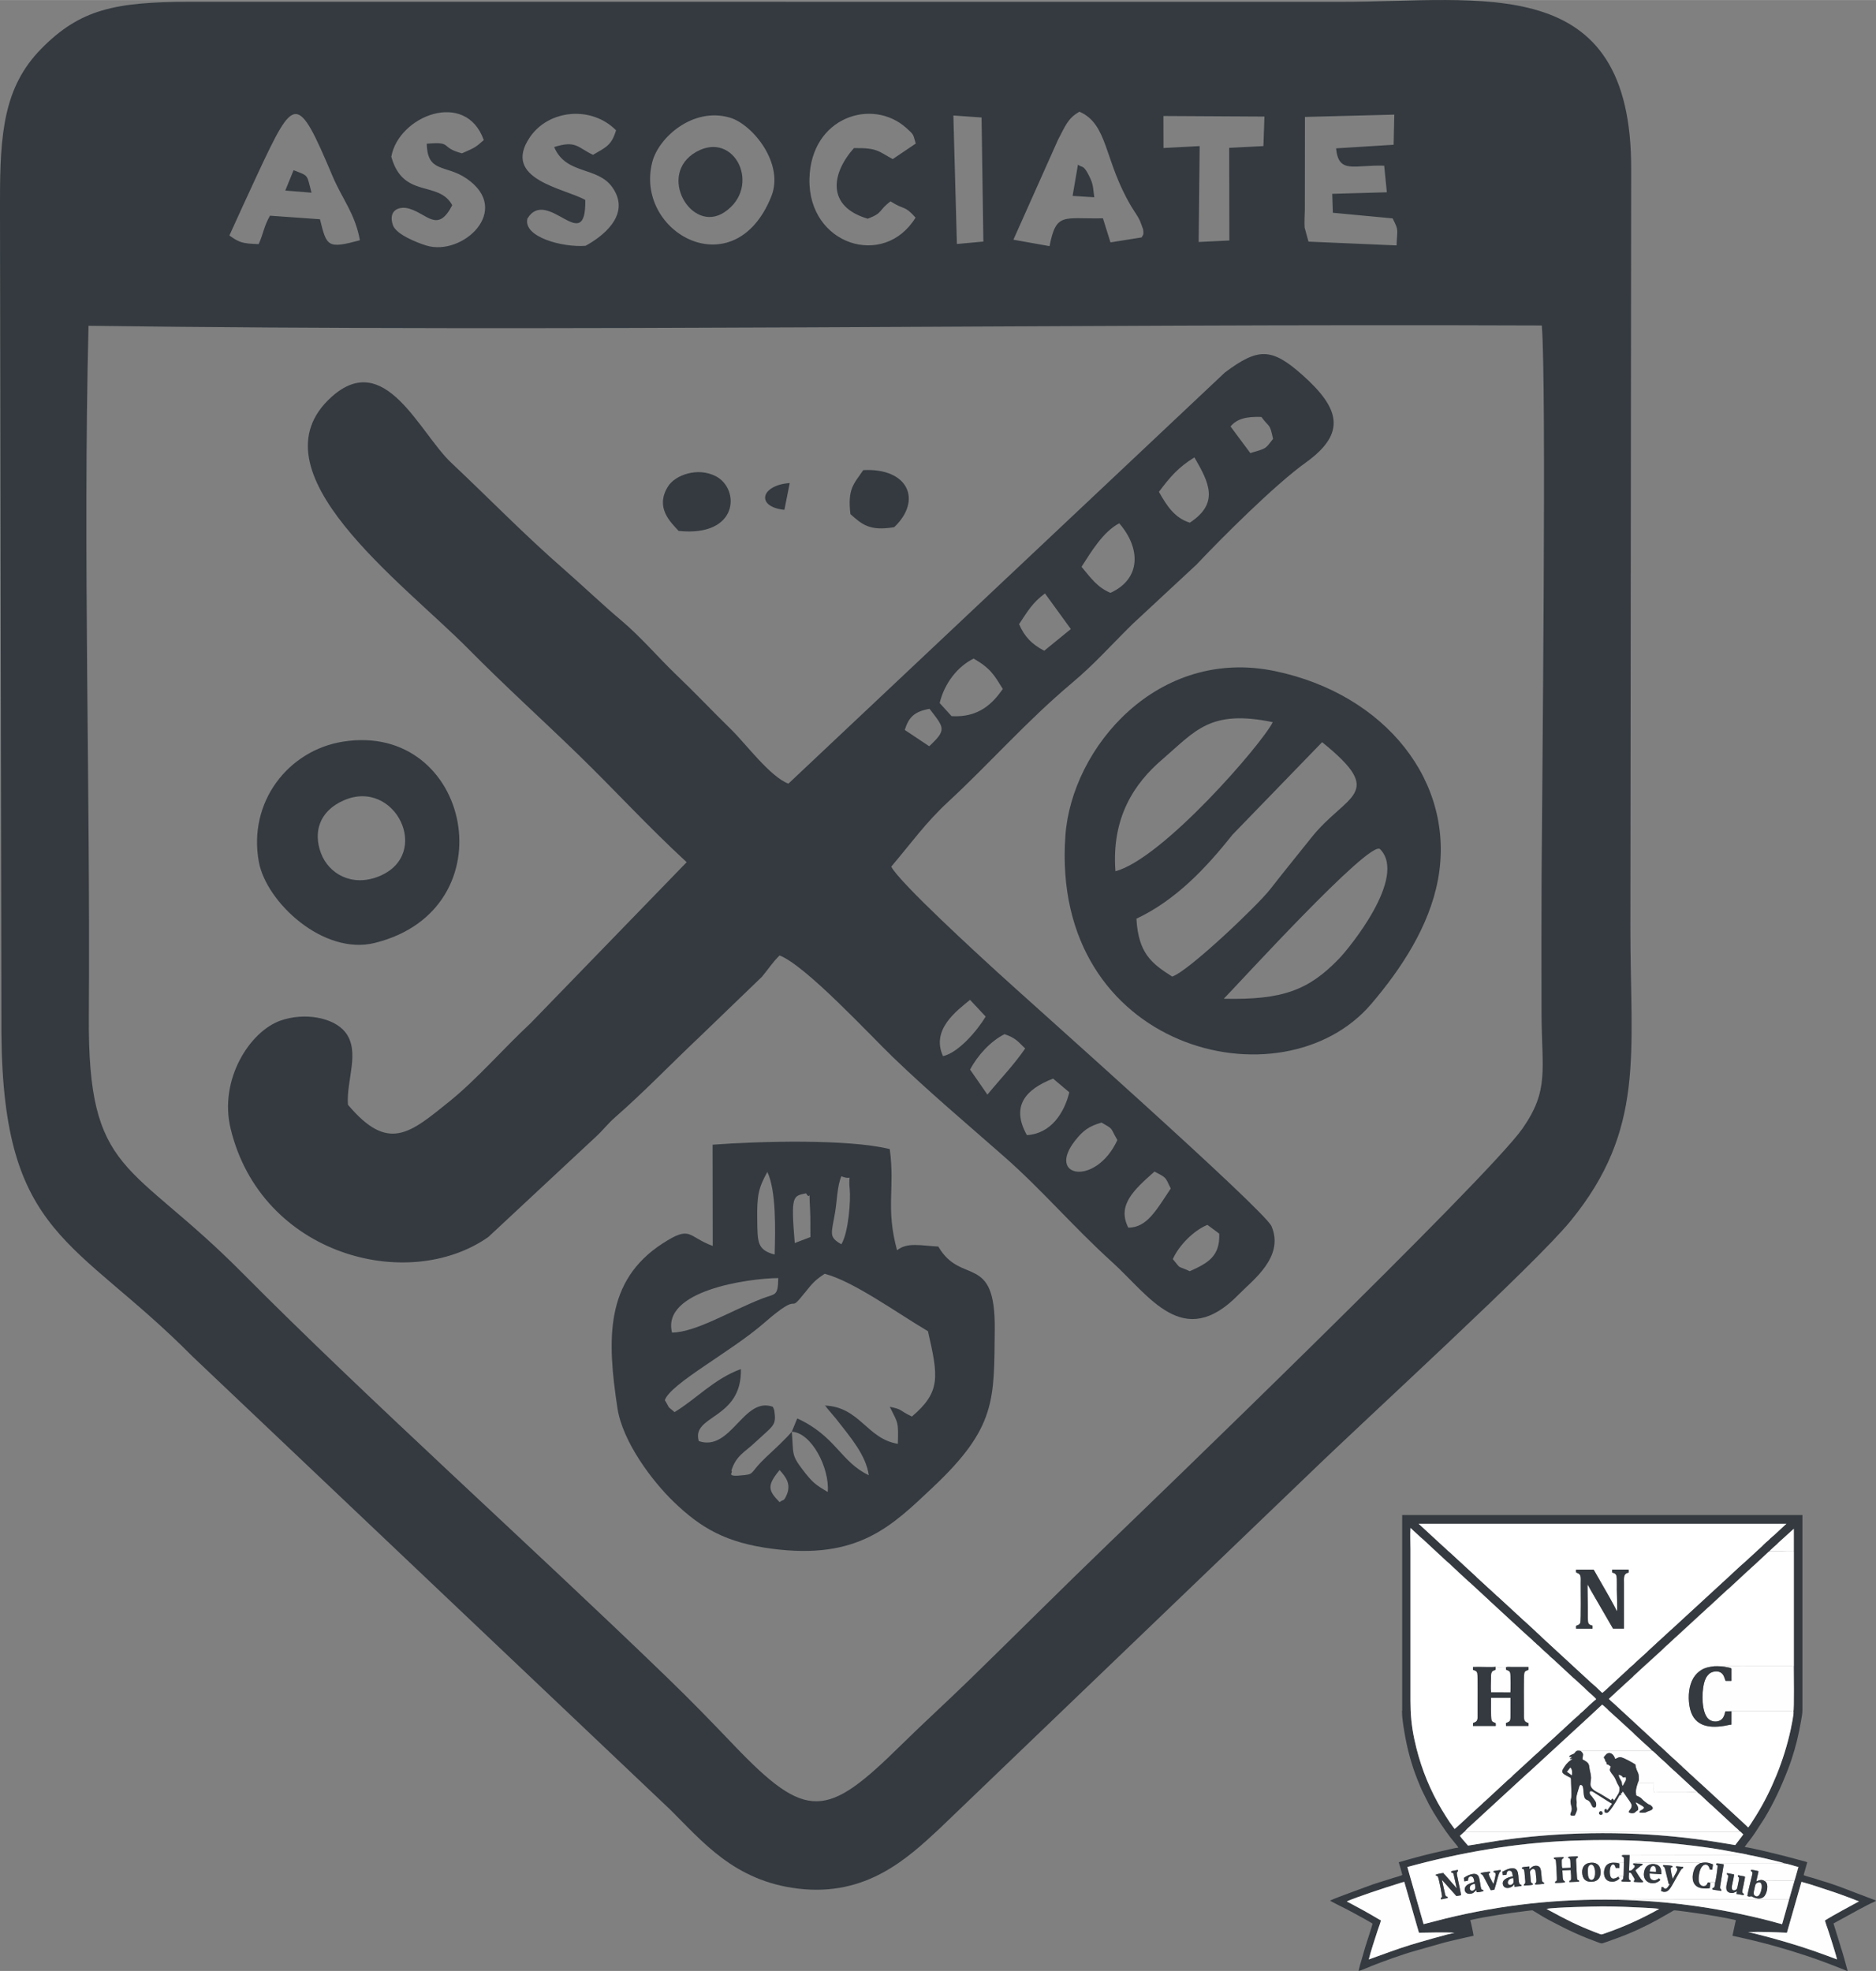 <?xml version="1.0" encoding="UTF-8"?>
<!DOCTYPE svg PUBLIC "-//W3C//DTD SVG 1.1//EN" "http://www.w3.org/Graphics/SVG/1.1/DTD/svg11.dtd">
<!-- Creator: CorelDRAW -->
<svg xmlns="http://www.w3.org/2000/svg" xml:space="preserve" width="23.645mm" height="24.846mm" version="1.1" style="shape-rendering:geometricPrecision; text-rendering:geometricPrecision; image-rendering:optimizeQuality; fill-rule:evenodd; clip-rule:evenodd"
viewBox="0 0 564.04 592.67"
 xmlns:xlink="http://www.w3.org/1999/xlink"
 xmlns:xodm="http://www.corel.com/coreldraw/odm/2003">
 <rect x="0" y="0" width="564.04" height="592.67" fill="#808080" stroke="none"/>
 <defs>
  <style type="text/css">
   <![CDATA[
    .fil1 {fill:#343A40}
    .fil3 {fill:#343A40}
    .fil2 {fill:#FEFEFE}
    .fil0 {fill:white}
   ]]>
  </style>
 </defs>
 <g id="Layer_x0020_1">
  <g id="_1450697645072">
   <g>
    <g>
     <path class="fil0" d="M473.86 472.72l0 -0.74 5.24 0c0.05,0.07 0.06,0.08 0.12,0.15 0.05,0.06 0.09,0.13 0.13,0.19l0.67 1.18c1.71,3.07 3.59,6.13 5.25,9.28l0.86 1.66c0.02,-0.02 0.04,-0.08 0.04,-0.07 0,0.01 0.03,-0.05 0.04,-0.07 0.08,-0.26 -0.08,-5.94 -0.08,-6.25 -0.01,-1.08 0.02,-2.18 -0.01,-3.25 -0.04,-1.22 -0.24,-1.67 -1.38,-1.93l-0.01 -0.9 4.94 0 -0 0.92c-1.62,0.26 -1.4,1.59 -1.4,3.14l0 13.69 -3.29 -0 -6.72 -11.61c-0.15,-0.29 -0.3,-0.55 -0.46,-0.85l-0.47 -0.85c-0.08,0.21 0.08,5.97 0.08,6.81 0,1.15 -0.02,2.32 0,3.48 0.02,1.45 0.12,1.81 1.4,2.13l0 0.9 -4.93 -0 0 -0.84c0.43,-0.28 1.04,-0.19 1.28,-1.03 0.22,-0.78 0.11,-10.23 0.11,-11.74 0,-1.66 0.23,-2.69 -1,-3.12 -0.39,-0.13 -0.28,-0.14 -0.4,-0.28zm7.94 36.37c0.26,-0.29 0.57,-0.44 0.85,-0.74l6.91 -6.38c0.48,-0.55 1.22,-1.06 1.75,-1.57 0.18,-0.18 0.22,-0.27 0.41,-0.43l3.49 -3.16c0.19,-0.2 0.21,-0.25 0.42,-0.43l6.48 -5.96c0.15,-0.16 0.29,-0.26 0.46,-0.4l17.31 -15.93c0.33,-0.26 0.52,-0.53 0.84,-0.78l1.72 -1.6c0.8,-0.78 1.84,-1.6 2.65,-2.38l4.75 -4.37c0.17,-0.16 0.23,-0.28 0.41,-0.43l0.84 -0.78c0.32,-0.31 0.56,-0.42 0.9,-0.8 0.45,-0.51 1.27,-1.11 1.75,-1.57l3.45 -3.21 -110.73 -0.01c0.22,0.29 0.51,0.44 0.82,0.78l7.8 7.19c0.26,0.3 0.59,0.47 0.87,0.76l6.92 6.38c0.36,0.4 0.58,0.5 0.89,0.81 0.17,0.18 0.18,0.23 0.37,0.39l5.64 5.18c0.27,0.31 0.61,0.48 0.9,0.8l6.92 6.38c0.32,0.37 0.53,0.47 0.86,0.77l3.02 2.78c0.68,0.71 1.46,1.32 2.14,2.03l14.72 13.57c0.54,0.52 1.24,1.02 1.76,1.56l1.26 1.21c0.16,0.14 0.3,0.26 0.46,0.35z"/>
     <path class="fil1" d="M464.99 574.01c2.08,-0.47 14.84,-0.76 16.89,-0.75 4.56,0.02 8.35,0.18 12.82,0.42 1.28,0.07 2.91,0.14 4.16,0.33 -5.24,2.95 -10.76,5.49 -17,7.59 -0.5,0.17 -0.71,0 -1.19,-0.17 -0.38,-0.14 -0.76,-0.27 -1.13,-0.42 -5.42,-2.11 -8.65,-3.77 -13.62,-6.47 -0.29,-0.16 -0.64,-0.39 -0.94,-0.53zm83.69 3.51c0.24,0.91 0.63,1.9 0.94,2.82 0.33,0.99 0.62,1.92 0.94,2.92 0.36,1.09 1.56,4.99 1.76,5.93l-3.18 -1.18c-5.54,-2.07 -10.85,-3.71 -16.59,-5.29 -0.81,-0.22 -6.73,-1.79 -6.97,-1.74 3.8,-0.16 7.88,0.04 11.67,0.19l4.37 -15.3c2.68,0.68 6.08,1.91 8.8,2.77 1.96,0.62 4.4,1.54 6.38,2.28 0.64,0.24 1.53,0.66 2.14,0.8l-5.21 2.84c-0.63,0.32 -4.82,2.69 -5.06,2.96zm-143.76 -5.77c2.71,-1.23 11.79,-4.23 15.04,-5.21 0.64,-0.19 1.64,-0.55 2.26,-0.66l4.4 15.29c1.92,-0.04 9.33,-0.19 10.78,0.04 -0.56,-0.13 -11.82,3.16 -13.23,3.59 -4.83,1.49 -8.08,2.81 -12.63,4.4 0.49,-2.11 1.93,-6.51 2.7,-8.84 0.21,-0.62 0.9,-2.4 0.94,-2.91 -0.83,-0.41 -1.71,-0.99 -2.51,-1.44 -0.86,-0.48 -1.72,-0.96 -2.56,-1.46l-5.19 -2.8zm119.85 -14.21c0.72,0.26 2.13,0.46 2.97,0.65 0.98,0.22 1.99,0.41 2.97,0.66 0.8,0.2 5.49,1.22 5.78,1.48 0.83,0 3.21,0.85 4.24,1.08l-0.21 0.67 -0.97 3.4 -1.6 5.56 -2.14 7.57c-0.93,-0.2 -1.91,-0.52 -2.85,-0.77 -0.94,-0.25 -1.87,-0.5 -2.82,-0.73 -14.82,-3.63 -28.51,-5.45 -43.93,-5.87 -17.62,-0.32 -34.66,1.49 -51.69,5.68l-6.47 1.66 -4.89 -17.18c15.62,-4.27 32.16,-7.23 49.07,-7.89 9.18,-0.36 18.45,-0.31 27.59,0.51 5.79,0.52 13.18,1.33 18.94,2.41l6.03 1.1zm-84.2 -6.97l0.27 -0.31c0.16,-0.18 0.14,-0.18 0.3,-0.32l15.46 -14.22c0.96,-0.83 2.43,-2.29 3.24,-2.94l16.75 -15.41c0.25,-0.29 0.38,-0.37 0.65,-0.59l4.47 -4.17c0.3,0.12 1.01,0.85 1.51,1.28 0.2,0.17 0.23,0.26 0.41,0.43l1.86 1.7c0.3,0.33 0.63,0.49 0.94,0.84l4.68 4.29c0.19,0.17 0.25,0.3 0.45,0.47l2.77 2.56c0.22,0.23 2.1,1.82 2.25,2.12 0.32,0.15 2.23,1.99 2.65,2.4l1.76 1.57c0.19,0.2 0.21,0.25 0.42,0.43l1.72 1.6c0.13,0.13 0.27,0.23 0.42,0.36l6.5 6.02c0.21,0.2 0.25,0.16 0.4,0.41 0.2,0.05 2.27,2 2.43,2.18l1.15 1.08c0.15,0.14 0.27,0.22 0.43,0.35l7.42 6.88c0.37,0.33 0.46,0.33 0.82,0.73l0.31 0.35c0.49,0.22 0.67,0.63 1.1,0.93 -0.14,0.28 -0.38,0.55 -0.59,0.83l-1.84 2.41 -4.74 -0.79c-18.72,-3.05 -37.51,-3.57 -56.41,-1.77 -3.27,0.31 -6.56,0.72 -9.79,1.19l-9.39 1.52 -0.65 -0.75c-0.32,-0.36 -1.64,-1.88 -1.79,-2.19l1.63 -1.46zm91.38 -84.07c0.16,-0.28 1.99,-1.88 2.34,-2.19 0.18,-0.16 0.24,-0.27 0.41,-0.43l4.62 -4.18 0 6.84 0 34.47c0,1.62 0.16,13.17 -0.12,13.68 0.12,0.72 -0.63,4.35 -0.83,5.26 -0.99,4.68 -2.5,9.46 -4.28,13.81 -1.71,4.19 -3.71,8.25 -6.09,12.07 -0.39,0.63 -0.77,1.23 -1.17,1.85 -0.39,0.61 -0.78,1.26 -1.22,1.8 -0.27,-0.14 -0.45,-0.42 -0.69,-0.62l-13.47 -12.42c-0.11,-0.11 -0.21,-0.18 -0.33,-0.29l-1.31 -1.17c-0.26,-0.22 -0.39,-0.42 -0.67,-0.65l-1.3 -1.17c-0.25,-0.21 -0.36,-0.39 -0.62,-0.61l-1.35 -1.21c-0.14,-0.13 -0.16,-0.19 -0.29,-0.32 -0.11,-0.11 -0.21,-0.18 -0.33,-0.29 -0.29,-0.24 -0.35,-0.28 -0.64,-0.6l-1.33 -1.22c-0.14,-0.11 -0.26,-0.2 -0.38,-0.32l-3.56 -3.31c-0.14,-0.11 -0.26,-0.2 -0.38,-0.32l-11.08 -10.25c-0.1,-0.11 -0.21,-0.18 -0.33,-0.29l-1.64 -1.53c-0.71,-0.7 -1.55,-1.31 -2.24,-2.06 0.3,-0.26 0.43,-0.35 0.75,-0.7 0.25,-0.27 0.54,-0.42 0.78,-0.69 0.52,-0.57 2.63,-2.35 3.01,-2.79l2.67 -2.43c0.15,-0.14 0.18,-0.22 0.33,-0.36 0.54,-0.52 1.21,-1.04 1.89,-1.74l6.43 -5.86c0.52,-0.44 0.98,-1 1.5,-1.43 0.91,-0.76 2.28,-2.16 3.03,-2.77l7.52 -6.93c0.31,-0.27 0.48,-0.36 0.77,-0.7l1.12 -1.05c0.14,-0.12 0.24,-0.2 0.38,-0.31l5.29 -4.9c0.23,-0.24 0.52,-0.4 0.76,-0.64l5.29 -4.91c0.74,-0.61 1.54,-1.45 2.27,-2.06l4.28 -3.98c0.11,-0.09 0.07,-0.06 0.18,-0.09zm-94.82 83.2c-0.87,-1.15 -1.71,-2.36 -2.45,-3.57 -0.82,-1.35 -1.63,-2.62 -2.42,-4.07 -3.25,-5.97 -5.54,-12.13 -7.01,-18.96 -0.88,-4.1 -1.19,-7.62 -1.19,-11.8l0 -45.44c0,-2.05 -0.11,-4.39 0.01,-6.4 0.36,0.26 0.53,0.52 0.87,0.8l1.77 1.63c0.51,0.52 1.24,1.01 1.75,1.57l6.09 5.66c0.52,0.52 1.23,1.01 1.76,1.57 0.68,0.7 1.46,1.32 2.14,2.03l3.06 2.82c0.17,0.15 0.3,0.24 0.47,0.39l4.82 4.45c0.57,0.47 1.14,1.13 1.72,1.61l9.61 8.86c0.79,0.78 1.85,1.61 2.65,2.38 0.18,0.18 0.22,0.26 0.41,0.43 0.17,0.15 0.31,0.23 0.47,0.38 0.18,0.16 0.23,0.28 0.41,0.43 0.15,0.13 0.27,0.22 0.43,0.35 0.58,0.47 1.14,1.13 1.72,1.61l1.35 1.2c0.17,0.15 0.21,0.24 0.37,0.4 0.49,0.48 1.33,1.09 1.8,1.61l2.61 2.41c0.33,0.27 0.54,0.54 0.88,0.82l1.72 1.61c0.18,0.15 0.3,0.23 0.47,0.38l3.06 2.81c0.18,0.18 0.22,0.27 0.42,0.43l0.88 0.82c0.46,0.41 1.87,1.57 2.13,2.03 -0.42,0.25 -3.46,3.07 -4.01,3.64 -0.22,0.23 -0.48,0.38 -0.72,0.6 -0.14,0.13 -0.16,0.19 -0.29,0.32 -0.52,0.53 -1.15,0.97 -1.68,1.49l-2.65 2.45c-0.27,0.22 -0.4,0.42 -0.67,0.64 -0.68,0.57 -1.4,1.34 -1.98,1.81l-4.36 3.98c-0.54,0.59 -2.62,2.34 -2.97,2.74l-5.65 5.18c-0.14,0.13 -0.16,0.19 -0.29,0.32 -0.54,0.56 -1.19,0.98 -1.72,1.53l-6.26 5.8c-0.71,0.57 -1.31,1.27 -2.02,1.85l-1.98 1.81c-0.71,0.57 -2,1.92 -2.64,2.46l-1.98 1.81c-0.26,0.22 -0.4,0.33 -0.68,0.59l-0.23 -0.27zm44.67 -40.61c-0.16,-0.09 -0.31,-0.21 -0.46,-0.35l-1.26 -1.21c-0.52,-0.54 -1.22,-1.04 -1.76,-1.56l-14.72 -13.57c-0.68,-0.71 -1.46,-1.32 -2.14,-2.03l-3.02 -2.78c-0.32,-0.3 -0.53,-0.4 -0.86,-0.77l-6.92 -6.38c-0.29,-0.32 -0.63,-0.49 -0.9,-0.8l-5.64 -5.18c-0.19,-0.16 -0.21,-0.21 -0.37,-0.39 -0.31,-0.31 -0.52,-0.41 -0.89,-0.81l-6.92 -6.38c-0.28,-0.29 -0.61,-0.47 -0.87,-0.76l-7.8 -7.19c-0.31,-0.35 -0.59,-0.49 -0.82,-0.78l110.73 0.01 -3.45 3.21c-0.48,0.47 -1.3,1.06 -1.75,1.57 -0.34,0.38 -0.58,0.49 -0.9,0.8l-0.84 0.78c-0.18,0.16 -0.24,0.27 -0.41,0.43l-4.75 4.37c-0.81,0.78 -1.85,1.59 -2.65,2.38l-1.72 1.6c-0.31,0.26 -0.51,0.52 -0.84,0.78l-17.31 15.93c-0.17,0.14 -0.31,0.24 -0.46,0.4l-6.48 5.96c-0.21,0.17 -0.22,0.23 -0.42,0.43l-3.49 3.16c-0.2,0.16 -0.23,0.25 -0.41,0.43 -0.53,0.51 -1.27,1.02 -1.75,1.57l-6.91 6.38c-0.27,0.3 -0.58,0.45 -0.85,0.74zm-60.28 5.37c0,2.06 0.41,4.48 0.74,6.45 0.83,4.97 2.08,9.65 3.92,14.25 0.52,1.29 1.01,2.55 1.63,3.78l1.83 3.66c0.1,0.21 0.2,0.36 0.31,0.54 0.12,0.21 0.2,0.38 0.33,0.6 0.24,0.4 0.45,0.8 0.68,1.18 1.57,2.61 3.27,5.14 5.1,7.58 0.31,0.41 2.32,2.76 2.41,3.08 -0.65,0.01 -3.89,0.8 -4.61,0.96 -3.73,0.81 -7.43,1.77 -11.1,2.81 -0.74,0.21 -1.5,0.47 -2.22,0.63 0.1,0.2 1.08,3.62 1.08,3.79 0,0.19 -2.57,0.87 -2.71,0.92 -2.77,0.94 -5.6,1.66 -8.31,2.74l-5.37 1.98c-1.19,0.44 -4.17,1.54 -5.32,2.1 0.17,0.24 4.36,2.29 4.82,2.52l2.42 1.29c0.69,0.35 5.52,3.02 5.52,3.14 0,0.28 -2.04,6.49 -2.19,7 -0.36,1.21 -0.67,2.32 -1.02,3.54 -0.16,0.56 -0.95,3.13 -0.96,3.68 0.75,-0.17 3.3,-1.27 4.06,-1.58 3.02,-1.22 9.51,-3.54 12.55,-4.37l8.79 -2.5c0.75,-0.22 1.46,-0.37 2.22,-0.56l4.58 -1.07c0.82,-0.19 1.57,-0.33 2.35,-0.51 -0.01,-0.39 -0.86,-4.41 -1,-4.71 4.82,-1.12 11.98,-2.14 16.95,-2.76 0.5,-0.06 1.03,-0.13 1.46,-0.17 0.36,-0.03 0.41,0.05 0.64,0.19 1.76,1.11 3.88,2.37 5.73,3.31l3.33 1.7c2.24,1.12 4.49,2.15 6.82,3.08l3.58 1.37c0.4,0.15 0.89,0.37 1.29,0.24 1.65,-0.52 3.22,-1.15 4.85,-1.73 2.48,-0.88 5.6,-2.25 8.04,-3.48 0.73,-0.36 1.51,-0.7 2.2,-1.12 0.38,-0.23 0.72,-0.36 1.12,-0.58l5.21 -2.98c0.63,-0.08 6.52,0.81 7.4,0.93 3.29,0.46 8.14,1.28 11.22,2 -0.03,0.31 -0.17,0.81 -0.24,1.15l-0.77 3.56c0.76,0.18 1.49,0.32 2.29,0.5 6.72,1.48 13.39,3.33 19.93,5.5 3.82,1.27 7.6,2.72 11.33,4.2 0.32,0.13 0.71,0.36 1.08,0.39l-0.99 -3.64c-0.18,-0.61 -0.34,-1.17 -0.52,-1.8l-2.74 -8.85 7.93 -4.35c0.59,-0.29 1.06,-0.53 1.62,-0.85 0.54,-0.3 1.11,-0.56 1.65,-0.83 0.49,-0.25 1.2,-0.48 1.62,-0.85l-10.64 -4.05c-1.82,-0.64 -3.64,-1.33 -5.5,-1.84 -0.9,-0.25 -1.91,-0.64 -2.81,-0.89 -0.68,-0.19 -2.29,-0.6 -2.84,-0.87 0.02,-0.28 0.17,-0.68 0.26,-0.98l0.82 -2.89c-0.59,-0.28 -1.54,-0.45 -2.21,-0.65l-4.63 -1.24c-1.52,-0.38 -10.63,-2.67 -11.93,-2.67 0.09,-0.39 1.25,-1.76 1.51,-2.12 0.54,-0.72 1.02,-1.38 1.52,-2.12l2.89 -4.45c2.89,-4.8 5.08,-9.6 7.11,-14.84 1.33,-3.43 2.58,-7.76 3.3,-11.39 0.19,-0.98 0.41,-2.05 0.58,-3.06 0.19,-1.14 0.41,-2.15 0.41,-3.3l0 -58.58 -120.34 0 0 58.89z"/>
     <path class="fil0" d="M449.68 501.21c0.64,0.37 2.36,-0.05 3.09,0.19 0.08,-0.26 1.07,-0.15 1.6,-0.15l5.18 0 0.02 0.77c-0.29,0.43 -1.02,0.16 -1.26,1.06 -0.23,0.84 -0.11,10.2 -0.11,11.76 0,0.64 -0.05,1.69 0.1,2.28 0.13,0.51 0.48,0.73 0.89,0.87 0.46,0.16 0.39,0.01 0.37,0.99l-6.75 0 -0.02 -0.86c1.48,-0.57 1.37,-0.54 1.37,-3.13 0,-1.49 0,-2.98 0,-4.47l-5.84 0c0,0.96 -0.09,5.92 0.12,6.64 0.16,0.54 0.42,0.65 0.87,0.81 0.51,0.19 0.41,0.14 0.41,1.02l-6.84 -0 0.01 -0.88c1.56,-0.51 1.38,-0.92 1.38,-3.27 0,-1.56 0.09,-10.82 -0.09,-11.67 -0.16,-0.72 -0.64,-0.82 -1.3,-1.05l0 -0.86c1.55,-0.1 5.89,0.12 6.82,-0.05zm-12.31 48.76c0.28,-0.26 0.42,-0.37 0.68,-0.59l1.98 -1.81c0.64,-0.54 1.93,-1.88 2.64,-2.46l1.98 -1.81c0.71,-0.58 1.31,-1.27 2.02,-1.85l6.26 -5.8c0.53,-0.55 1.18,-0.97 1.72,-1.53 0.13,-0.14 0.15,-0.2 0.29,-0.32l5.65 -5.18c0.35,-0.4 2.44,-2.15 2.97,-2.74l4.36 -3.98c0.57,-0.47 1.29,-1.25 1.98,-1.81 0.26,-0.22 0.4,-0.42 0.67,-0.64l2.65 -2.45c0.53,-0.52 1.16,-0.96 1.68,-1.49 0.13,-0.14 0.15,-0.2 0.29,-0.32 0.24,-0.22 0.5,-0.37 0.72,-0.6 0.55,-0.57 3.59,-3.39 4.01,-3.64 -0.27,-0.45 -1.67,-1.62 -2.13,-2.03l-0.88 -0.82c-0.2,-0.17 -0.23,-0.26 -0.42,-0.43l-3.06 -2.81c-0.17,-0.15 -0.29,-0.24 -0.47,-0.38l-1.72 -1.61c-0.34,-0.27 -0.55,-0.55 -0.88,-0.82l-2.61 -2.41c-0.47,-0.52 -1.31,-1.12 -1.8,-1.61 -0.16,-0.16 -0.2,-0.25 -0.37,-0.4l-1.35 -1.2c-0.57,-0.47 -1.14,-1.13 -1.72,-1.61 -0.16,-0.13 -0.27,-0.22 -0.43,-0.35 -0.18,-0.16 -0.23,-0.27 -0.41,-0.43 -0.16,-0.15 -0.3,-0.24 -0.47,-0.38 -0.2,-0.17 -0.23,-0.26 -0.41,-0.43 -0.79,-0.77 -1.85,-1.61 -2.65,-2.38l-9.61 -8.86c-0.57,-0.47 -1.14,-1.13 -1.72,-1.61l-4.82 -4.45c-0.17,-0.14 -0.3,-0.24 -0.47,-0.39l-3.06 -2.82c-0.68,-0.71 -1.46,-1.32 -2.14,-2.03 -0.53,-0.55 -1.24,-1.05 -1.76,-1.57l-6.09 -5.66c-0.52,-0.56 -1.25,-1.05 -1.75,-1.57l-1.77 -1.63c-0.34,-0.28 -0.51,-0.55 -0.87,-0.8 -0.12,2.01 -0.01,4.36 -0.01,6.4l-0 45.44c0,4.18 0.31,7.7 1.19,11.8 1.47,6.83 3.75,12.99 7.01,18.96 0.79,1.45 1.6,2.73 2.42,4.07 0.74,1.22 1.58,2.42 2.45,3.57l0.23 0.27z"/>
     <path class="fil0" d="M539.21 514.69c0.01,-0.2 -0.08,-0.11 0.02,-0.23l-18.55 0 0 3.17c0,0.32 0.06,0.73 -0.11,0.97 -0.47,0 -1.54,0.28 -2.1,0.37 -5.1,0.82 -9.61,-0.03 -10.54,-6.13 -0.44,-2.87 -0.12,-6.01 1.2,-8.23 0.6,-1.01 1.4,-1.84 2.42,-2.45 1.17,-0.71 2.19,-0.9 3.73,-1.09 0.35,-0.23 1.16,-0.11 1.51,-0.06l22.55 0.02 0 -34.47c-0.65,0 -1.3,-0 -1.96,0 -0.63,0 -1.08,-0.08 -1.78,-0.08l-2.78 0c-0.46,0 -0.51,-0.06 -0.85,0.04 -0.11,0.03 -0.07,-0 -0.18,0.09l-4.28 3.98c-0.74,0.61 -1.53,1.45 -2.27,2.06l-5.29 4.91c-0.24,0.24 -0.52,0.4 -0.76,0.64l-5.29 4.9c-0.15,0.12 -0.25,0.19 -0.38,0.31l-1.12 1.05c-0.3,0.33 -0.46,0.43 -0.77,0.7l-7.52 6.93c-0.75,0.61 -2.11,2.01 -3.03,2.77 -0.52,0.43 -0.99,0.99 -1.5,1.43l-6.43 5.86c-0.68,0.7 -1.35,1.22 -1.89,1.74 -0.15,0.14 -0.18,0.22 -0.33,0.36l-2.67 2.43c-0.38,0.43 -2.5,2.22 -3.01,2.79 -0.25,0.27 -0.53,0.42 -0.78,0.69 -0.32,0.35 -0.45,0.44 -0.75,0.7 0.69,0.75 1.52,1.36 2.24,2.06l1.64 1.53c0.12,0.1 0.23,0.18 0.33,0.29l11.08 10.25c0.13,0.12 0.24,0.21 0.38,0.32l3.56 3.31c0.13,0.12 0.24,0.21 0.38,0.32l1.33 1.22c0.29,0.31 0.35,0.36 0.64,0.6 0.13,0.1 0.22,0.17 0.33,0.29 0.13,0.13 0.15,0.19 0.29,0.32l1.35 1.21c0.27,0.22 0.38,0.39 0.62,0.61l1.3 1.17c0.28,0.22 0.41,0.42 0.67,0.65l1.31 1.17c0.12,0.1 0.22,0.17 0.33,0.29l13.47 12.42c0.25,0.2 0.42,0.48 0.69,0.62 0.44,-0.54 0.83,-1.19 1.22,-1.8 0.4,-0.62 0.77,-1.21 1.17,-1.85 2.38,-3.82 4.38,-7.88 6.09,-12.07 1.77,-4.35 3.28,-9.13 4.28,-13.81 0.2,-0.91 0.94,-4.54 0.83,-5.26z"/>
     <path class="fil0" d="M440.13 564.7c0.89,-0.72 3.5,-2.02 4.37,-0.57 0.44,0.74 0.54,2.84 0.83,3.74 0.26,0.8 0.63,0 0.69,0.77 -0.27,0.15 -1.72,0.4 -2.04,0.34l-0.12 -0.66c-0.43,0.34 -0.67,0.99 -1.73,1.13 -1.86,0.25 -2.41,-1.84 -0.78,-2.79 0.92,-0.54 1.62,-0.58 1.93,-0.81 -0.08,-0.68 -0.26,-1.49 -0.83,-1.59 -0.88,-0.15 -1.03,0.56 -1.11,1.28l-1.07 0.17 -0.13 -1.02zm84.18 4.78l-0.1 0.4 -2.16 -0.37 0.19 -0.8c-0.72,0.3 -1.15,0.73 -2.16,0.45 -1.69,-0.45 -0.94,-2.43 -0.68,-3.86 0.06,-0.31 0.19,-0.83 0.17,-1.13 -0.05,-0.69 -0.44,-0.14 -0.36,-0.92l2.13 0.4c0.04,0.46 -0.36,2.09 -0.47,2.66 -0.14,0.73 -0.56,2.16 0.48,2.16 0.46,0 0.82,-0.35 0.94,-0.65l0.52 -2.57c0.19,-1.08 -0.37,-0.62 -0.33,-1.23 0.22,-0.16 -0.06,-0.09 0.33,-0.08l0.78 0.16c1,0.2 1.09,0.1 1.03,0.55l-0.21 1.04c-0.08,0.45 -0.17,0.9 -0.26,1.35 -0.31,1.6 -0.64,2.09 0.14,2.45zm-25.11 -4.16c-2.02,2.08 -5.94,0.81 -4.73,-3.02 0.38,-1.2 1.51,-1.98 3.11,-1.72 1.58,0.25 1.96,1.35 1.93,3.02l-3.55 -0.23c-0.02,0.85 0.1,1.63 0.79,1.92 0.89,0.36 1.53,-0.13 2.06,-0.47l0.4 0.51zm-21.39 -5.13c1.88,-0.34 3.14,0.42 3.39,2.11 0.26,1.8 -0.46,3.21 -2.03,3.49 -1.91,0.34 -3.14,-0.4 -3.42,-2.09 -0.31,-1.89 0.46,-3.22 2.06,-3.51zm-28.8 2.5c0.09,-0.06 -0.04,-0.01 0.18,-0.09l0.92 -0.15c0.36,-0.05 0.72,-0.13 1.08,-0.14 0.1,0.66 0.02,0.25 -0.3,0.69 -0.24,0.33 -0.61,1.77 -0.73,2.2 -0.28,0.99 -0.53,2.05 -0.85,2.99 -0.09,0.1 -0.9,0.19 -1.08,0.2l-2.12 -4.02c-0.69,-1.31 -0.84,-0.36 -0.88,-1.15 0.29,-0.15 2.51,-0.48 2.75,-0.4 0.15,0.44 -0,0.32 -0.33,0.53 -0.08,0.6 0.36,1.24 0.61,1.73 0.26,0.5 0.5,1.05 0.77,1.47 0.17,-0.77 0.79,-2.66 0.59,-3.22 -0.2,-0.58 -0.49,0.03 -0.6,-0.65zm-12.73 0.08c0.22,-0.18 0.73,-0.23 1.03,-0.29 0.2,-0.04 0.38,-0.08 0.58,-0.12 0.17,-0.03 0.36,-0.06 0.5,0.02 0.1,0.65 -0.62,0.06 -0.26,1.72 0.14,0.64 0.25,1.28 0.39,1.92 0.28,1.25 0.58,2.62 0.79,3.87l-1.41 0.26c-0.14,-0.15 -0.17,-0.21 -0.31,-0.35l-4.06 -4.54 0.96 4.34c0.27,1.13 0.64,0.37 0.82,0.98 -0.02,0.23 -0.69,0.29 -1,0.35 -0.35,0.07 -0.74,0.22 -1.08,0.16 -0.12,-0.56 0.07,-0.27 0.34,-0.66 0.09,-0.2 -0.98,-5.98 -1.33,-6.24 -0.4,-0.29 -0.5,0.09 -0.54,-0.49 0.35,-0.17 1.84,-0.46 2.28,-0.48 0.17,0.33 0.24,0.32 0.5,0.58l3.51 4.02 -0.94 -4.21c-0.1,-0.32 -0.11,-0.36 -0.37,-0.46 -0.43,-0.16 -0.3,0.13 -0.39,-0.39zm15.43 0.05c0.71,-0.28 1.15,-0.68 2.1,-0.9 3.51,-0.84 2.35,2.8 2.99,4.44 0.24,0.61 0.73,0.09 0.6,0.78l-2.04 0.24 -0.04 -0.7c-0.27,0.06 -0.11,0.21 -0.7,0.61 -1.09,0.72 -2.47,0.57 -2.75,-0.56 -0.4,-1.61 1.6,-2.25 2.96,-2.49 -0.07,-0.67 -0.15,-1.58 -0.79,-1.7 -0.93,-0.17 -0.99,0.51 -1.16,1.23l-1.05 0.08 -0.12 -1.03zm8.11 -0.79c0.29,-0.06 0.77,-0.89 1.73,-0.98 0.93,-0.09 1.46,0.28 1.67,1.06 0.26,0.96 0.27,3.19 0.47,3.62 0.26,0.55 0.54,-0.01 0.56,0.73 -0.29,0.03 -2.45,0.31 -2.72,0.16 -0.03,-0.62 0.04,-0.13 0.32,-0.55 0.22,-0.33 -0,-1.7 -0.04,-2.11 -0.07,-0.79 -0.04,-2.19 -1.06,-1.93 -0.36,0.1 -0.7,0.46 -0.74,0.88l0.26 2.83c0.16,0.87 0.54,0.23 0.62,0.96 -0.3,0.19 -2.51,0.32 -2.71,0.29 -0.06,-0.75 0.49,-0.16 0.42,-1.3 -0.03,-0.51 -0.1,-1.03 -0.14,-1.54 -0.06,-0.61 -0.06,-1.89 -0.43,-2.11 -0.41,-0.25 -0.37,0.09 -0.45,-0.44 0.31,-0.24 1.9,-0.32 2.26,-0.35l-0.01 0.77zm41.42 5.65c0.33,-0.34 0.48,-0.65 0.75,-1.05 -0.45,-0.26 -0.24,0.06 -0.59,-1.37l-0.76 -3.1c-0.06,-0.23 -0.14,-0.55 -0.29,-0.72 -0.31,-0.35 -0.36,0.02 -0.31,-0.6 0.44,-0 2.51,0.15 2.8,0.3 -0.03,0.62 -0.15,0.14 -0.53,0.57 -0.09,0.47 0.45,2.9 0.64,3.3 0.13,-0.39 0.7,-1.38 0.93,-1.78 0.97,-1.74 -0.01,-1.3 -0.02,-1.92l0.13 -0.06c0.55,-0.16 -0.42,0.04 0.14,-0.03l1.93 0.17c-0.01,0.56 -0.01,0.31 -0.38,0.55 -0.54,0.34 -2.9,5.18 -3.7,6.11 -0.55,0.63 -0.99,0.92 -1.86,0.83l-0.63 -0.19c-0.01,-0.03 -0.04,-0.02 -0.07,-0.04l0.12 -1.24 0.63 0.16c0.01,0.01 0.02,0.04 0.03,0.05 0.12,0.2 0.13,0.3 0.38,0.34 0.31,0.05 0.51,-0.12 0.65,-0.26zm-31.27 -9.25l0.15 -0.01c0.03,0 0.05,0 0.08,0 0.43,0 0.74,0.07 1.25,-0.01 0.41,-0.12 1.68,-0.13 2.28,-0.16 0.08,-0 0.27,-0.02 0.34,-0.02l0.33 0.06c0.03,0.56 0.1,0.22 -0.22,0.42 -0.2,0.13 -0.2,0.06 -0.27,0.28 -0.09,0.26 -0.03,0.79 -0.01,1.07 0.04,0.73 0.07,1.44 0.11,2.17 0.04,0.71 0.08,1.43 0.11,2.15 0.08,1.74 0.72,0.49 0.64,1.47l-2.92 0.12c-0.02,-0.78 0.18,-0.17 0.46,-0.64 0.17,-0.3 -0.02,-2.59 -0.06,-2.99l-2.5 0.12c0.03,0.7 0.07,1.4 0.11,2.1 0.1,1.48 0.68,0.74 0.66,1.46 -0.39,0.17 -2.36,0.18 -2.94,0.21 -0.01,-0.83 0.27,-0.21 0.48,-0.73 0.15,-0.36 -0.16,-4.54 -0.19,-5.23 -0.08,-1.97 -0.6,-0.68 -0.69,-1.58 0.08,-0.05 0.04,-0.04 0.19,-0.08 0.17,-0.05 -0.01,-0 0.13,-0.03 0.03,-0 0.29,-0.01 0.33,-0.01 0.26,-0.01 0.51,-0.03 0.77,-0.04 0.46,-0.03 0.94,-0.04 1.39,-0.07zm16.23 12.81c0.13,-0.1 42.01,-0.05 50.16,-0.05 0.7,0 1.28,0.11 1.58,-0.16l1.6 -5.56c-1.5,0 -3,0 -4.5,0l-3.95 -0.01c-0.2,0.01 -0.45,0.08 -0.51,0.19 1.42,0.84 0.65,3.94 -0.3,4.74 -1.49,1.25 -3.53,-0.12 -3.71,-0.16 -0.32,-0.07 -0.26,0.15 -0.64,0.1 -0.15,-0.02 -0.39,-0.15 -0.58,-0.19 0.16,-1.1 0.99,-4.44 1.34,-5.88 0.17,-0.73 0.44,-1.34 -0.26,-1.59l0.03 -0.38c0.14,-0.11 0.43,-0.08 0.43,-0.08 0.12,0.01 0.26,0.03 0.42,0.03l11.52 -0c0.68,0 1.35,0.11 1.68,-0.15l0.21 -0.67c-1.03,-0.22 -3.41,-1.07 -4.24,-1.08 -0.33,-0.02 -0.14,-0.11 -1.2,-0.11l-18.16 0c-0.09,0.13 -0.31,-0.19 0,0.21l1.15 0.19 -1.01 6.15c-0.05,0.27 -0.16,0.79 -0.07,1.06 0.12,0.4 0.42,0.23 0.35,0.64 -0.1,0.18 0.11,0.19 -0.73,0.03 -0.22,-0.04 -0.44,-0.07 -0.66,-0.1 -0.4,-0.06 -1.06,-0.09 -1.34,-0.29 0.05,-0.66 0.32,-0.08 0.62,-0.69 0.16,-0.32 0.21,-0.79 0.19,-1.14l-0.04 -0.34c-0.23,0 -0.46,-0 -0.7,-0.01 -0.69,-0.02 -0.6,0.07 -0.68,0.21 0.07,0.32 -0.09,1.35 -0.21,1.68 -1.02,0.13 -2.49,0.08 -3.37,-0.32 -2.11,-0.97 -1.93,-3.57 -1.26,-5.3 0.52,-1.35 1.22,-1.51 1.73,-1.91 -0.06,-0.23 -0.05,-0.15 -0.46,-0.15 -2.74,0.01 -18.1,-0.08 -18.87,0.01l-0.3 0.07c0.61,0 0.5,-0.01 0.69,0.14 0.51,0.04 1.46,-0.03 1.73,0.17 -0.06,0.42 -0.2,0.29 -0.55,0.48l-1.64 1.37c0.1,0.24 1.64,2.76 2.08,3.1 0.23,0.18 0.23,0.09 0.22,0.47 -0.47,0.09 -2.15,-0.03 -2.71,-0.07 -0.21,-0.75 0.69,-0.13 -0.24,-1.62 -0.17,-0.27 -0.31,-0.49 -0.47,-0.76 -0.21,-0.34 -0.25,-0.4 -0.8,-0.42 -0.02,0.66 -0.21,1.9 0.16,2.22 0.36,0.3 0.33,-0.11 0.3,0.47 -0.28,0.15 -0.99,0.04 -1.31,0.03 -0.45,-0.02 -1.05,0.04 -1.43,-0.11 -0.04,-0.87 0.52,0.3 0.6,-1.55 -0.29,0 -0.59,0 -0.88,-0 -0.34,-0.01 -0.6,-0.1 -0.64,0.17l0.35 0.53c-0.27,0.26 -0.23,0.26 -0.55,0.47 -0.71,0.46 -1.4,0.63 -2.29,0.44 -2.35,-0.49 -2.13,-3.81 -1.02,-4.91 0.76,-0.76 1.76,-0.83 3.07,-0.69l2.1 -0.02c0.03,-1.06 0.19,-1.55 -0.32,-1.85 -0.33,-0.19 -0.25,0.13 -0.24,-0.39l0.32 -0.09c0.07,-0.01 0.23,-0 0.31,-0l0.23 -0.1c0.03,-0 0.05,-0.01 0.07,-0.01 0.35,-0.04 -0.04,-0.01 0.26,0.03 0.18,0.02 0.33,0.02 0.51,0.02 4.1,-0.02 34.81,0.1 35.17,-0.04l0.15 -0.1c0.02,-0.04 0.06,-0.03 0.07,-0.06l-6.03 -1.1c-5.75,-1.08 -13.14,-1.89 -18.94,-2.41 -9.14,-0.82 -18.4,-0.87 -27.59,-0.51 -16.91,0.66 -33.44,3.62 -49.07,7.89l4.89 17.18 6.47 -1.66c17.03,-4.19 34.07,-6 51.69,-5.68z"/>
     <path class="fil0" d="M481.76 545.58c-0.78,0.39 -1.24,-0.26 -0.87,-0.73 0.31,-0.4 1.14,-0.27 0.87,0.73zm-41.18 4.99c-0.25,0.42 -0.07,0.07 0.03,0.22l81.23 0c0.66,0 1.07,0.12 1.19,-0.14l-0.31 -0.35c-0.36,-0.4 -0.45,-0.41 -0.82,-0.73l-7.42 -6.88c-0.16,-0.13 -0.28,-0.21 -0.43,-0.35l-1.15 -1.08c-0.16,-0.18 -2.23,-2.12 -2.43,-2.18 -0.52,-0.28 -2.59,-0.12 -3.32,-0.12l-8.35 0c-1.92,0 -1.55,0.58 -1.55,-2.71l-3.79 0c-0.78,0 -0.79,-0.11 -1.15,0.16 -0.11,0.18 -0.37,1.19 -0.42,1.49 -0.14,0.84 -0.06,1.22 0.02,2.01 0.42,0.15 0.8,0.31 1.19,0.57 0.58,0.4 0.56,0.67 1.9,1.65 1.46,1.07 0.7,0.12 1.53,0.95 0.19,0.19 0.69,0.61 0.01,1.12 -0.14,0.11 -0.43,0.22 -0.64,0.29 -0.73,0.24 -1.03,0.48 -1.26,0.52 -0.36,0.07 -1.41,0.06 -1.73,-0 -0.05,-0.82 0.81,-0.43 1.41,-1.51 -0.44,-0.39 -0.57,-0.52 -1.22,-0.86 -0.43,-0.22 -0.94,-0.58 -1.38,-0.72 0.24,0.65 0.36,0.67 0.58,1.13 0.19,0.4 0.36,1.04 0.01,1.32 -0.18,0.14 -0.28,0.12 -0.51,0.35 -0.14,0.14 -0.26,0.32 -0.53,0.41 -0.51,0.16 -1.28,0.09 -1.59,-0.22 0.02,-0.59 0.66,-0.78 0.83,-1.61 0.12,-0.61 0.01,-0.8 -0.58,-1.74l-2.03 -2.9c-0.51,0.61 0.25,0.15 -0.56,0.53l0.04 0.55c-0.6,-0.06 -0.39,-0.03 -1.18,1.31 -0.58,0.99 -1.9,3.16 -2.71,3.86 -0.33,0.28 -0.58,0.22 -0.97,0.12 -0.22,-0.58 -0.31,-1.07 0.48,-1.08 0.08,0.25 0.04,0.29 0.18,0.47l1.49 -2.07c-0.3,-0.18 -0.56,-0.28 -0.86,-0.48l-4.03 -2.54c-0.33,-0.2 -1.32,-1.01 -1.73,-0.67 -0.11,0.1 -0.06,-0.13 -0.13,0.28 -0.11,0.69 0.43,0.81 1.19,1.98 0.2,0.31 0.57,0.69 0.68,1.09 0.14,0.49 0.15,1.21 -0.22,1.46 -0.93,0.28 -0.99,-0.71 -1.41,-1.37 -0.7,-1.1 -1.03,-0.62 -1.59,-1.27 -0.58,-0.66 -0.4,-2.58 -0.71,-3.61 -0.12,-0.41 -0.84,-0.9 -1.07,-0.04 -0.34,1.25 -0.99,2.81 -0.89,3.92 0.05,0.53 0.16,0.63 0.09,1.23 -0.12,1.1 0.38,1.6 -0.09,2.54l-0.42 0.98c-0.3,0.13 -0.94,0.12 -1.28,-0.02 -0.31,-0.47 0.54,-1.19 0.3,-2.34 -0.18,-0.85 -0.49,-1.71 -0.18,-2.58 0.28,-0.78 -0.03,-4.58 -0.01,-5.77 0.01,-0.83 -0.4,-0.61 -1.55,-1.33 -0.63,-0.4 -1.46,-0.77 -0.87,-1.82 0.67,-1.17 1.33,-2.03 2.41,-2.77 0.22,-0.15 0.3,-0.12 0.34,-0.4 -0.35,0.05 -0.36,0.17 -0.64,0.09 0.01,-0.26 0.37,-0.34 0.62,-0.62l-0.87 -0.04c0.2,-0.64 1.12,-0.64 1.6,-1.06 0.32,-0.28 0.4,-1.06 1.86,-0.69l21.32 -0c0.1,-0.15 0.27,0.21 0.03,-0.22 -0.16,-0.3 -2.03,-1.89 -2.25,-2.12l-2.77 -2.56c-0.2,-0.17 -0.26,-0.29 -0.45,-0.47l-4.68 -4.29c-0.31,-0.36 -0.64,-0.51 -0.94,-0.84l-1.86 -1.7c-0.18,-0.18 -0.21,-0.26 -0.41,-0.43 -0.51,-0.43 -1.22,-1.16 -1.51,-1.28l-4.47 4.17c-0.27,0.22 -0.39,0.3 -0.65,0.59l-16.75 15.41c-0.81,0.66 -2.28,2.11 -3.24,2.94l-15.46 14.22c-0.16,0.14 -0.14,0.14 -0.3,0.32l-0.27 0.31z"/>
     <path class="fil2" d="M515.27 501.05c1.57,-0.05 2.68,0.03 4.19,0.32 0.2,0.04 1.04,0.16 1.11,0.41l0 3.66 -1.75 -0c-0.33,-0.57 -0.41,-2.06 -1.72,-2.64 -1.13,-0.49 -2.64,-0.05 -3.27,0.57 -0.41,0.41 -0.65,0.68 -0.93,1.23 -0.25,0.5 -0.44,0.99 -0.58,1.57 -0.72,2.93 -0.76,8.87 1.38,10.76 0.8,0.7 2.21,1 3.39,0.43 0.99,-0.48 1.35,-1.45 1.65,-2.76l1.82 -0.02 -0.01 4.01c0.18,-0.24 0.12,-0.65 0.11,-0.97l0 -3.17 18.55 0c-0.1,0.12 -0.01,0.03 -0.02,0.23 0.28,-0.51 0.13,-12.05 0.12,-13.68l-22.55 -0.02c-0.35,-0.05 -1.16,-0.16 -1.51,0.06z"/>
     <path class="fil2" d="M548.68 577.53c0.24,-0.27 4.43,-2.64 5.06,-2.96l5.21 -2.84c-0.61,-0.15 -1.5,-0.57 -2.14,-0.8 -1.98,-0.74 -4.42,-1.66 -6.38,-2.28 -2.73,-0.86 -6.12,-2.1 -8.8,-2.77l-4.37 15.3c-3.79,-0.16 -7.87,-0.35 -11.67,-0.19 0.24,-0.04 6.16,1.52 6.97,1.74 5.74,1.58 11.05,3.22 16.59,5.29l3.18 1.18c-0.2,-0.94 -1.41,-4.84 -1.76,-5.93 -0.33,-1 -0.62,-1.94 -0.94,-2.92 -0.31,-0.92 -0.7,-1.91 -0.94,-2.82z"/>
     <path class="fil2" d="M410.11 574.56c0.84,0.5 1.7,0.97 2.56,1.46 0.8,0.45 1.68,1.03 2.51,1.44 -0.04,0.51 -0.74,2.29 -0.94,2.91 -0.76,2.34 -2.21,6.73 -2.7,8.84 4.54,-1.59 7.8,-2.91 12.63,-4.4 1.41,-0.43 12.67,-3.73 13.23,-3.59 -1.45,-0.23 -8.86,-0.08 -10.78,-0.04l-4.4 -15.29c-0.62,0.11 -1.62,0.46 -2.26,0.66 -3.25,0.98 -12.33,3.98 -15.04,5.21l5.19 2.8z"/>
     <path class="fil2" d="M475.24 526.52c1.13,1.05 0.56,1.09 0.54,2.53 2.34,1.17 1.85,1.65 2.18,3.16 0.17,0.82 0.36,1.46 0.39,2.34 0.02,0.78 -0.31,1.76 -0.14,2.36 0.36,1.33 1.75,1.84 2.87,2.46l3.35 2.04c0.07,-0.1 0.07,-0.6 0.42,-0.49 0.19,0.06 0.3,0.35 0.4,0.56 0.46,-0.72 0.98,-1.52 1.42,-2.29 0.23,-0.4 0.25,-1.28 0.23,-1.62 -0.02,-0.3 -0.5,-0.99 -0.64,-1.29 -0.5,-1.06 -0.63,-1.63 -1.3,-2.49 -1.46,-1.84 -0.83,-1.56 -0.69,-2.64 -0.31,-0.17 -0.34,-0.23 -0.54,-0.38 -0.3,-0.22 -0.34,-0.14 -0.66,-0.27 -0.09,-0.27 -0.02,-0.36 -0.09,-0.55 -0.14,-0.41 -0.12,0 -0.31,-0.38 -0.08,-0.15 -0.07,-0.36 -0.15,-0.54 -0.22,-0.49 -0.69,-0.39 0.32,-1.4 0.17,-0.17 0.17,-0.25 0.42,-0.36 0.99,-0.45 1.93,0.3 2.32,1.61 0.55,-0.06 0.94,-0.59 1.7,-0.48 0.95,0.13 3.73,1.72 4.41,2.18 0.07,1.25 0.75,2.34 0.86,2.71 0.15,0.47 0.17,1.13 0.18,1.64 0,0.78 -0.26,0.82 -0.43,1.47 0.36,-0.27 0.38,-0.16 1.15,-0.16l3.79 0c0,3.28 -0.38,2.71 1.55,2.71l8.35 0c0.73,0 2.79,-0.16 3.32,0.12 -0.15,-0.26 -0.19,-0.21 -0.4,-0.41l-6.5 -6.02c-0.15,-0.12 -0.29,-0.22 -0.42,-0.36l-1.72 -1.6c-0.21,-0.18 -0.22,-0.23 -0.42,-0.43l-1.76 -1.57c-0.42,-0.42 -2.33,-2.26 -2.65,-2.4 0.24,0.43 0.07,0.07 -0.03,0.22l-21.32 0z"/>
     <path class="fil1" d="M487.83 537c-0.25,-0.72 -0.01,-0.91 -0.49,-1.72 -0.28,-0.47 -0.55,-0.88 -0.64,-1.58 1.76,0.43 0.49,1 2.07,0.71 0.09,0.84 0.14,0.8 -0.26,1.44 -0.17,0.27 -0.49,0.98 -0.68,1.15zm-15.69 -5.48c0.52,0.5 0.63,1.56 0.43,2.3 -0.22,-0.13 -0.49,-0.36 -0.71,-0.54 -0.21,-0.16 -0.54,-0.42 -0.73,-0.5l1.01 -1.26zm20.18 4.89c0.16,-0.65 0.43,-0.69 0.43,-1.47 -0,-0.51 -0.03,-1.17 -0.18,-1.64 -0.11,-0.37 -0.79,-1.46 -0.86,-2.71 -0.69,-0.45 -3.46,-2.04 -4.41,-2.18 -0.77,-0.11 -1.15,0.42 -1.7,0.48 -0.39,-1.32 -1.34,-2.06 -2.32,-1.61 -0.25,0.11 -0.24,0.19 -0.42,0.36 -1.02,1.01 -0.54,0.9 -0.32,1.4 0.08,0.19 0.07,0.39 0.15,0.54 0.19,0.38 0.17,-0.03 0.31,0.38 0.06,0.19 -0,0.27 0.09,0.55 0.32,0.13 0.36,0.05 0.66,0.27 0.2,0.15 0.23,0.21 0.54,0.38 -0.14,1.08 -0.77,0.8 0.69,2.64 0.68,0.86 0.81,1.43 1.3,2.49 0.14,0.3 0.62,1 0.64,1.29 0.02,0.34 -0,1.22 -0.23,1.62 -0.43,0.77 -0.96,1.57 -1.42,2.29 -0.1,-0.21 -0.21,-0.5 -0.4,-0.56 -0.35,-0.12 -0.35,0.39 -0.42,0.49l-3.35 -2.04c-1.13,-0.62 -2.51,-1.13 -2.87,-2.46 -0.16,-0.61 0.16,-1.58 0.14,-2.36 -0.03,-0.88 -0.21,-1.52 -0.39,-2.34 -0.32,-1.51 0.16,-1.99 -2.18,-3.16 0.02,-1.44 0.59,-1.48 -0.54,-2.53 -1.47,-0.37 -1.54,0.41 -1.86,0.69 -0.48,0.42 -1.41,0.42 -1.6,1.06l0.87 0.04c-0.25,0.28 -0.61,0.36 -0.62,0.62 0.27,0.08 0.28,-0.04 0.64,-0.09 -0.04,0.28 -0.12,0.25 -0.34,0.4 -1.09,0.73 -1.74,1.6 -2.41,2.77 -0.6,1.05 0.23,1.42 0.87,1.82 1.15,0.72 1.56,0.51 1.55,1.33 -0.01,1.19 0.3,4.99 0.01,5.77 -0.31,0.88 0,1.74 0.18,2.58 0.24,1.15 -0.62,1.87 -0.3,2.34 0.33,0.14 0.98,0.15 1.28,0.02l0.42 -0.98c0.47,-0.94 -0.03,-1.44 0.09,-2.54 0.07,-0.6 -0.04,-0.7 -0.09,-1.23 -0.1,-1.11 0.55,-2.67 0.89,-3.92 0.24,-0.86 0.95,-0.37 1.07,0.04 0.31,1.03 0.13,2.95 0.71,3.61 0.57,0.64 0.89,0.17 1.59,1.27 0.43,0.66 0.49,1.65 1.41,1.37 0.37,-0.25 0.36,-0.97 0.22,-1.46 -0.11,-0.4 -0.48,-0.78 -0.68,-1.09 -0.76,-1.17 -1.3,-1.29 -1.19,-1.98 0.06,-0.42 0.02,-0.18 0.13,-0.28 0.4,-0.34 1.4,0.47 1.73,0.67l4.03 2.54c0.31,0.19 0.57,0.3 0.86,0.48l-1.49 2.07c-0.14,-0.18 -0.1,-0.22 -0.18,-0.47 -0.78,0 -0.69,0.49 -0.48,1.08 0.39,0.1 0.64,0.17 0.97,-0.12 0.81,-0.7 2.13,-2.87 2.71,-3.86 0.79,-1.34 0.58,-1.37 1.18,-1.31l-0.04 -0.55c0.81,-0.38 0.05,0.08 0.56,-0.53l2.03 2.9c0.59,0.94 0.71,1.13 0.58,1.74 -0.17,0.83 -0.81,1.03 -0.83,1.61 0.31,0.31 1.08,0.38 1.59,0.22 0.26,-0.08 0.39,-0.27 0.53,-0.41 0.22,-0.22 0.33,-0.21 0.51,-0.35 0.35,-0.28 0.18,-0.93 -0.01,-1.32 -0.22,-0.46 -0.35,-0.48 -0.58,-1.13 0.44,0.14 0.95,0.49 1.38,0.72 0.65,0.34 0.78,0.47 1.22,0.86 -0.6,1.08 -1.46,0.69 -1.41,1.51 0.32,0.07 1.37,0.08 1.73,0 0.23,-0.05 0.52,-0.28 1.26,-0.52 0.21,-0.07 0.5,-0.18 0.64,-0.29 0.67,-0.51 0.18,-0.93 -0.01,-1.12 -0.83,-0.82 -0.06,0.13 -1.53,-0.95 -1.34,-0.98 -1.32,-1.25 -1.9,-1.65 -0.39,-0.27 -0.77,-0.42 -1.19,-0.57 -0.08,-0.79 -0.16,-1.17 -0.02,-2.01 0.05,-0.3 0.31,-1.31 0.42,-1.49z"/>
     <path class="fil1" d="M452.77 501.4l-0 0.7c0.53,0.31 0.98,0.25 1.21,0.85 0.26,0.67 0.21,5.27 0.14,5.92l-5.81 -0.02c-0.09,-1.27 -0.01,-2.82 -0.01,-4.12 0,-0.6 -0.02,-1.33 0.22,-1.83 0.32,-0.68 0.83,-0.41 1.19,-0.87l-0.03 -0.81c-0.93,0.17 -5.26,-0.05 -6.82,0.05l-0 0.86c0.66,0.24 1.15,0.33 1.3,1.05 0.18,0.85 0.09,10.11 0.09,11.67 0,2.35 0.17,2.76 -1.38,3.27l-0.01 0.88 6.84 0c0,-0.87 0.1,-0.83 -0.41,-1.02 -0.46,-0.17 -0.71,-0.27 -0.87,-0.81 -0.21,-0.71 -0.12,-5.68 -0.12,-6.64l5.84 -0c0,1.49 0,2.98 0,4.47 0,2.59 0.11,2.55 -1.37,3.13l0.02 0.86 6.75 0c0.03,-0.98 0.09,-0.83 -0.37,-0.99 -0.41,-0.15 -0.76,-0.36 -0.89,-0.87 -0.15,-0.59 -0.1,-1.64 -0.1,-2.28 0,-1.57 -0.11,-10.93 0.11,-11.76 0.25,-0.91 0.98,-0.63 1.26,-1.06l-0.02 -0.77 -5.18 0c-0.52,0 -1.51,-0.11 -1.6,0.15z"/>
     <path class="fil2" d="M464.99 574.01c0.3,0.14 0.65,0.37 0.94,0.53 4.97,2.7 8.2,4.36 13.62,6.47 0.37,0.15 0.74,0.27 1.13,0.42 0.48,0.18 0.69,0.34 1.19,0.17 6.24,-2.11 11.76,-4.65 17,-7.59 -1.25,-0.18 -2.88,-0.26 -4.16,-0.33 -4.48,-0.24 -8.26,-0.41 -12.82,-0.42 -2.05,-0 -14.81,0.28 -16.89,0.75z"/>
     <path class="fil1" d="M480.02 473.51l-0.67 -1.18c-0.04,-0.06 -0.08,-0.13 -0.13,-0.19 -0.06,-0.08 -0.07,-0.09 -0.12,-0.15l-5.24 0 0 0.74c0.12,0.14 0.01,0.15 0.4,0.28 1.23,0.43 1,1.46 1,3.12 0,1.51 0.11,10.96 -0.11,11.74 -0.24,0.84 -0.84,0.74 -1.28,1.03l0 0.84 4.93 0 0 -0.9c-1.28,-0.32 -1.38,-0.68 -1.4,-2.13 -0.02,-1.15 -0,-2.32 -0,-3.48 0,-0.84 -0.15,-6.59 -0.08,-6.81l0.47 0.85c0.16,0.3 0.31,0.56 0.46,0.85l6.72 11.61 3.29 0 0 -13.69c0,-1.55 -0.22,-2.88 1.4,-3.14l0 -0.92 -4.94 0 0.01 0.9c1.14,0.25 1.34,0.71 1.38,1.93 0.03,1.07 0,2.17 0.01,3.25 0,0.31 0.17,5.99 0.08,6.25 -0.01,0.02 -0.03,0.08 -0.04,0.07 -0,-0.01 -0.02,0.05 -0.04,0.07l-0.86 -1.66c-1.66,-3.15 -3.54,-6.21 -5.25,-9.28z"/>
     <path class="fil2" d="M523.02 550.65c-0.12,0.26 -0.52,0.14 -1.19,0.14l-81.23 0c-0.1,-0.15 -0.28,0.21 -0.03,-0.22l-1.63 1.46c0.15,0.31 1.47,1.83 1.79,2.19l0.65 0.75 9.39 -1.52c3.24,-0.47 6.52,-0.87 9.79,-1.19 18.9,-1.81 37.68,-1.28 56.41,1.77l4.74 0.79 1.84 -2.41c0.21,-0.28 0.45,-0.56 0.59,-0.83 -0.44,-0.3 -0.61,-0.71 -1.1,-0.93z"/>
     <path class="fil2" d="M537.95 571.03c-0.3,0.27 -0.89,0.16 -1.58,0.16 -8.15,0 -50.03,-0.06 -50.16,0.05 15.42,0.41 29.11,2.24 43.93,5.87 0.96,0.23 1.88,0.49 2.82,0.73 0.94,0.24 1.92,0.56 2.85,0.77l2.14 -7.57z"/>
     <path class="fil2" d="M488.3 557.8l1.66 0 -0.16 4.7c0.7,0.1 1.06,-0.39 1.38,-0.72 0.15,-0.15 0.38,-0.4 0.33,-0.7 -0.05,-0.28 -0.07,-0.16 -0.24,-0.28 -0.31,-0.23 -0.21,0.08 -0.21,-0.49l1.1 0.04c-0.2,-0.15 -0.09,-0.14 -0.69,-0.14l0.3 -0.07c0.78,-0.09 16.14,0 18.87,-0.01 0.41,-0 0.39,-0.08 0.46,0.15 1.62,-0.38 2.43,-0.28 3.92,0.34l-0.21 1.62 -0.77 -0.1c-0.31,-2.12 -2.65,-2.16 -3.2,1.5 -0.16,1.08 -0.27,2.42 0.42,3.13 0.3,0.31 0.84,0.51 1.39,0.32 0.52,-0.18 0.6,-0.61 0.86,-1.06l0.7 0.1c0.08,-0.14 -0.01,-0.23 0.68,-0.21 0.23,0 0.46,0.01 0.7,0.01l0.04 0.34c0.2,-0.26 0.87,-4.81 0.8,-5.31 -0.42,-0.29 -0.47,-0.12 -0.41,-0.57 0.31,-0.12 0.77,-0 1.12,0.03 -0.31,-0.4 -0.09,-0.08 0,-0.21l18.16 0c1.06,-0 0.88,0.09 1.2,0.11 -0.29,-0.25 -4.98,-1.27 -5.78,-1.48 -0.98,-0.25 -1.99,-0.44 -2.97,-0.66 -0.84,-0.19 -2.24,-0.39 -2.97,-0.65 -0.02,0.03 -0.05,0.02 -0.07,0.06l-0.15 0.1c-0.36,0.15 -31.08,0.02 -35.17,0.04 -0.18,0 -0.33,0 -0.51,-0.02 -0.31,-0.04 0.09,-0.07 -0.26,-0.03 -0.03,0 -0.05,0.01 -0.07,0.01l-0.23 0.1z"/>
     <path class="fil1" d="M520.56 518.6l0.01 -4.01 -1.82 0.02c-0.3,1.31 -0.67,2.28 -1.65,2.76 -1.17,0.57 -2.58,0.27 -3.39,-0.43 -2.14,-1.88 -2.1,-7.82 -1.38,-10.76 0.14,-0.59 0.34,-1.07 0.58,-1.57 0.28,-0.56 0.52,-0.83 0.93,-1.23 0.62,-0.62 2.14,-1.07 3.27,-0.57 1.31,0.57 1.39,2.07 1.72,2.64l1.75 0 0 -3.66c-0.07,-0.24 -0.91,-0.37 -1.11,-0.41 -1.51,-0.3 -2.62,-0.38 -4.19,-0.32 -1.54,0.19 -2.56,0.39 -3.73,1.09 -1.02,0.62 -1.82,1.45 -2.42,2.45 -1.32,2.23 -1.64,5.36 -1.2,8.23 0.94,6.1 5.45,6.95 10.54,6.13 0.57,-0.09 1.63,-0.36 2.1,-0.37z"/>
     <path class="fil2" d="M452.77 501.4c-0.73,-0.24 -2.45,0.18 -3.09,-0.19l0.03 0.81c-0.36,0.47 -0.86,0.2 -1.19,0.87 -0.24,0.5 -0.22,1.24 -0.22,1.83 -0,1.3 -0.08,2.85 0.01,4.12l5.81 0.02c0.06,-0.65 0.12,-5.25 -0.14,-5.92 -0.23,-0.6 -0.68,-0.54 -1.21,-0.85l0 -0.7z"/>
     <path class="fil2" d="M526.47 562.27c0.48,-0.01 1.83,0.22 2.25,0.42l-0.67 3.05c0.87,-0.33 1.55,-0.75 2.55,-0.09 0.06,-0.11 0.31,-0.18 0.51,-0.19l3.95 0.01c1.5,0 3,0 4.5,0l0.97 -3.4c-0.34,0.26 -1,0.15 -1.68,0.15l-11.52 0c-0.16,0 -0.3,-0.02 -0.42,-0.03 0,0 -0.28,-0.03 -0.43,0.08z"/>
     <path class="fil1" d="M471.45 558.4l0.02 0.32c0.35,0.16 0.43,0.09 0.55,0.38 0.12,0.28 0.17,2.14 0.19,2.5l-2.46 0.11c-0.15,-0.42 -0.13,-1.37 -0.15,-1.88 -0.04,-1.09 0.37,-0.74 0.51,-1.05 0.18,-0.4 -0.11,-0.34 -0.13,-0.35 -0.45,0.03 -0.93,0.05 -1.39,0.07 -0.26,0.01 -0.51,0.03 -0.77,0.04 -0.04,0 -0.31,0.01 -0.33,0.01 -0.15,0.02 0.04,-0.02 -0.13,0.03 -0.15,0.04 -0.11,0.03 -0.19,0.08 0.09,0.9 0.61,-0.39 0.69,1.58 0.03,0.69 0.34,4.87 0.19,5.23 -0.21,0.52 -0.49,-0.1 -0.48,0.73 0.58,-0.03 2.55,-0.04 2.94,-0.21 0.03,-0.72 -0.56,0.02 -0.66,-1.46 -0.05,-0.7 -0.08,-1.4 -0.11,-2.1l2.5 -0.12c0.05,0.4 0.24,2.69 0.06,2.99 -0.28,0.47 -0.48,-0.14 -0.46,0.64l2.92 -0.12c0.08,-0.99 -0.56,0.27 -0.64,-1.47 -0.03,-0.72 -0.07,-1.43 -0.11,-2.15 -0.04,-0.73 -0.07,-1.44 -0.11,-2.17 -0.02,-0.28 -0.07,-0.82 0.01,-1.07 0.08,-0.22 0.07,-0.15 0.27,-0.28 0.31,-0.21 0.25,0.13 0.22,-0.42l-0.33 -0.06c-0.07,-0 -0.26,0.01 -0.34,0.02 -0.6,0.03 -1.87,0.04 -2.28,0.16z"/>
     <path class="fil1" d="M436.28 562.76c0.09,0.52 -0.04,0.22 0.39,0.39 0.27,0.1 0.28,0.14 0.37,0.46l0.94 4.21 -3.51 -4.02c-0.26,-0.27 -0.32,-0.26 -0.5,-0.58 -0.44,0.02 -1.93,0.31 -2.28,0.48 0.04,0.58 0.14,0.2 0.54,0.49 0.35,0.26 1.42,6.04 1.33,6.24 -0.27,0.39 -0.46,0.1 -0.34,0.66 0.33,0.06 0.73,-0.08 1.08,-0.16 0.31,-0.06 0.98,-0.12 1,-0.35 -0.19,-0.62 -0.55,0.15 -0.82,-0.98l-0.96 -4.34 4.06 4.54c0.14,0.14 0.17,0.2 0.31,0.35l1.41 -0.26c-0.21,-1.25 -0.51,-2.62 -0.79,-3.87 -0.14,-0.63 -0.25,-1.28 -0.39,-1.92 -0.36,-1.66 0.36,-1.07 0.26,-1.72 -0.14,-0.08 -0.33,-0.05 -0.5,-0.02 -0.2,0.04 -0.38,0.08 -0.58,0.12 -0.3,0.06 -0.81,0.11 -1.03,0.29z"/>
     <path class="fil2" d="M531.96 466.5c0.34,-0.1 0.39,-0.04 0.85,-0.04l2.78 0c0.7,0 1.15,0.08 1.78,0.08 0.65,-0 1.3,0 1.96,0l0 -6.84 -4.62 4.18c-0.18,0.16 -0.23,0.28 -0.41,0.43 -0.35,0.31 -2.18,1.91 -2.34,2.19z"/>
     <path class="fil1" d="M528.43 566.16c2,-0.87 1.19,3.4 0.14,3.96 -0.49,0.26 -0.98,-0.05 -1.15,-0.33 -0.24,-0.4 -0.08,-0.98 0.02,-1.41 0.32,-1.36 0.24,-1.89 0.99,-2.21zm2.17 -0.51c-1,-0.66 -1.68,-0.24 -2.55,0.09l0.67 -3.05c-0.42,-0.19 -1.77,-0.42 -2.25,-0.42l-0.03 0.38c0.7,0.26 0.44,0.87 0.26,1.59 -0.34,1.44 -1.18,4.78 -1.34,5.88 0.2,0.04 0.43,0.17 0.58,0.19 0.38,0.05 0.32,-0.17 0.64,-0.1 0.18,0.04 2.22,1.42 3.71,0.16 0.95,-0.8 1.72,-3.9 0.3,-4.74z"/>
     <path class="fil1" d="M488.23 560.14l-0.14 4.02c-0.08,1.84 -0.64,0.67 -0.6,1.55 0.38,0.15 0.98,0.09 1.43,0.11 0.32,0.01 1.04,0.12 1.31,-0.03 0.03,-0.58 0.05,-0.17 -0.3,-0.47 -0.37,-0.32 -0.18,-1.56 -0.16,-2.22 0.55,0.02 0.59,0.07 0.8,0.42 0.16,0.27 0.3,0.48 0.47,0.76 0.93,1.49 0.03,0.87 0.24,1.62 0.56,0.04 2.24,0.16 2.71,0.07 0,-0.38 0.01,-0.3 -0.22,-0.47 -0.44,-0.34 -1.98,-2.86 -2.08,-3.1l1.64 -1.37c0.36,-0.19 0.49,-0.06 0.55,-0.48 -0.27,-0.21 -1.22,-0.14 -1.73,-0.17l-1.1 -0.04c0,0.57 -0.09,0.26 0.21,0.49 0.16,0.12 0.18,0 0.24,0.28 0.05,0.3 -0.18,0.55 -0.33,0.7 -0.32,0.33 -0.68,0.82 -1.38,0.72l0.16 -4.7 -1.66 0c-0.08,0 -0.24,-0 -0.31,0l-0.32 0.09c-0.01,0.53 -0.09,0.2 0.24,0.39 0.52,0.3 0.35,0.79 0.32,1.85z"/>
     <path class="fil1" d="M459.82 562.02l0.01 -0.77c-0.36,0.02 -1.95,0.11 -2.26,0.35 0.07,0.53 0.04,0.19 0.45,0.44 0.37,0.23 0.37,1.5 0.43,2.11 0.05,0.51 0.11,1.03 0.14,1.54 0.08,1.14 -0.48,0.55 -0.42,1.3 0.2,0.03 2.41,-0.1 2.71,-0.29 -0.08,-0.73 -0.47,-0.09 -0.62,-0.96l-0.26 -2.83c0.04,-0.42 0.38,-0.78 0.74,-0.88 1.01,-0.26 0.99,1.13 1.06,1.93 0.04,0.41 0.27,1.78 0.04,2.11 -0.28,0.42 -0.36,-0.07 -0.32,0.55 0.27,0.15 2.43,-0.13 2.72,-0.16 -0.01,-0.75 -0.3,-0.19 -0.56,-0.73 -0.2,-0.43 -0.21,-2.67 -0.47,-3.62 -0.22,-0.79 -0.74,-1.16 -1.67,-1.06 -0.95,0.09 -1.44,0.92 -1.73,0.98z"/>
     <path class="fil1" d="M522.25 568.7l-0.19 0.8 2.16 0.37 0.1 -0.4c-0.78,-0.36 -0.45,-0.85 -0.14,-2.45 0.09,-0.45 0.18,-0.9 0.26,-1.35l0.21 -1.04c0.06,-0.46 -0.03,-0.36 -1.03,-0.55l-0.78 -0.16c-0.39,-0.01 -0.11,-0.08 -0.33,0.08 -0.04,0.61 0.52,0.16 0.33,1.23l-0.52 2.57c-0.12,0.3 -0.48,0.65 -0.94,0.65 -1.04,0 -0.62,-1.43 -0.48,-2.16 0.11,-0.57 0.5,-2.2 0.47,-2.66l-2.13 -0.4c-0.08,0.78 0.3,0.22 0.36,0.92 0.02,0.3 -0.11,0.82 -0.17,1.13 -0.26,1.44 -1.01,3.41 0.68,3.86 1.01,0.27 1.44,-0.15 2.16,-0.45z"/>
     <path class="fil1" d="M511.1 560.28c-0.51,0.4 -1.21,0.57 -1.73,1.91 -0.67,1.73 -0.85,4.34 1.26,5.3 0.88,0.4 2.35,0.45 3.37,0.32 0.12,-0.33 0.28,-1.36 0.21,-1.68l-0.7 -0.1c-0.26,0.45 -0.34,0.87 -0.86,1.06 -0.55,0.2 -1.09,-0 -1.39,-0.32 -0.69,-0.71 -0.59,-2.05 -0.42,-3.13 0.56,-3.66 2.9,-3.62 3.2,-1.5l0.77 0.1 0.21 -1.62c-1.49,-0.61 -2.31,-0.72 -3.92,-0.34z"/>
     <path class="fil1" d="M478.28 560.74c1.5,-0.36 1.72,4.22 0.41,4.48 -1.06,0.21 -1.21,-1.18 -1.25,-2.01 -0.05,-0.95 -0.1,-2.25 0.84,-2.48zm-0.47 -0.56c-1.6,0.29 -2.37,1.62 -2.06,3.51 0.28,1.69 1.51,2.43 3.42,2.09 1.56,-0.28 2.29,-1.69 2.03,-3.49 -0.25,-1.69 -1.51,-2.45 -3.39,-2.11z"/>
     <path class="fil1" d="M443.4 566.48c0.06,0.52 0.3,1.12 0.01,1.56 -0.21,0.31 -0.76,0.71 -1.22,0.34 -0.36,-0.29 -0.29,-1.02 -0.01,-1.34 0.22,-0.26 0.75,-0.49 1.23,-0.56zm-3.27 -1.78l0.13 1.02 1.07 -0.17c0.08,-0.71 0.22,-1.43 1.11,-1.28 0.58,0.1 0.75,0.91 0.83,1.59 -0.31,0.22 -1.01,0.27 -1.93,0.81 -1.63,0.95 -1.08,3.05 0.78,2.79 1.07,-0.15 1.31,-0.79 1.73,-1.13l0.12 0.66c0.33,0.06 1.77,-0.19 2.04,-0.34 -0.06,-0.77 -0.44,0.03 -0.69,-0.77 -0.29,-0.89 -0.39,-3 -0.83,-3.74 -0.87,-1.46 -3.48,-0.15 -4.37,0.57z"/>
     <path class="fil1" d="M454.92 564.79c0.07,0.48 0.2,1.13 -0.03,1.51 -0.21,0.34 -0.83,0.68 -1.26,0.36 -0.46,-0.33 -0.41,-1.75 1.28,-1.87zm-3.2 -1.98l0.12 1.03 1.05 -0.08c0.17,-0.72 0.23,-1.4 1.16,-1.23 0.63,0.12 0.72,1.03 0.79,1.7 -1.36,0.23 -3.37,0.88 -2.96,2.49 0.28,1.14 1.66,1.28 2.75,0.56 0.6,-0.4 0.44,-0.54 0.7,-0.61l0.04 0.7 2.04 -0.24c0.13,-0.69 -0.37,-0.17 -0.6,-0.78 -0.63,-1.64 0.52,-5.29 -2.99,-4.44 -0.95,0.23 -1.39,0.62 -2.1,0.9z"/>
     <path class="fil1" d="M502 566.63c-0.27,0.4 -0.42,0.71 -0.75,1.05 -0.14,0.15 -0.34,0.31 -0.65,0.26 -0.25,-0.04 -0.26,-0.14 -0.38,-0.34 -0.01,-0.01 -0.02,-0.04 -0.03,-0.05l-0.63 -0.16 -0.12 1.24c0.03,0.01 0.05,0.01 0.07,0.04l0.63 0.19c0.87,0.09 1.31,-0.2 1.86,-0.83 0.8,-0.92 3.17,-5.77 3.7,-6.11 0.37,-0.24 0.37,0.01 0.38,-0.55l-1.93 -0.17c-0.56,0.07 0.41,-0.12 -0.14,0.03l-0.13 0.06c0.01,0.63 1,0.19 0.02,1.92 -0.23,0.41 -0.8,1.39 -0.93,1.78 -0.19,-0.4 -0.73,-2.82 -0.64,-3.3 0.38,-0.43 0.5,0.05 0.53,-0.57 -0.29,-0.16 -2.36,-0.31 -2.8,-0.3 -0.05,0.63 -0.01,0.26 0.31,0.6 0.15,0.16 0.22,0.49 0.29,0.72l0.76 3.1c0.36,1.43 0.15,1.11 0.59,1.37z"/>
     <path class="fil1" d="M496.04 562.74c0.05,-0.7 0.36,-1.57 0.99,-1.6 0.83,-0.03 0.84,0.98 0.83,1.71l-1.82 -0.11zm3.17 2.57l-0.4 -0.51c-0.53,0.34 -1.17,0.84 -2.06,0.47 -0.69,-0.28 -0.82,-1.07 -0.79,-1.92l3.55 0.23c0.03,-1.66 -0.34,-2.76 -1.93,-3.02 -1.6,-0.26 -2.73,0.51 -3.11,1.72 -1.21,3.83 2.72,5.1 4.73,3.02z"/>
     <path class="fil2" d="M486.57 564.32c0.05,-0.28 0.31,-0.18 0.64,-0.17 0.29,0.01 0.58,0 0.88,0l0.14 -4.02 -2.1 0.02 0.77 0.21 -0.01 1.33 -1.14 -0.02c-0.29,-1.7 -1.79,-1.35 -1.75,1.31 0.05,3.26 2.42,1.39 2.57,1.32z"/>
     <path class="fil1" d="M449.01 562.69c0.11,0.68 0.4,0.07 0.6,0.65 0.2,0.56 -0.42,2.45 -0.59,3.22 -0.26,-0.42 -0.51,-0.97 -0.77,-1.47 -0.25,-0.49 -0.69,-1.13 -0.61,-1.73 0.33,-0.22 0.48,-0.09 0.33,-0.53 -0.23,-0.08 -2.46,0.26 -2.75,0.4 0.04,0.79 0.19,-0.16 0.88,1.15l2.12 4.02c0.18,-0.01 0.99,-0.1 1.08,-0.2 0.32,-0.95 0.57,-2 0.85,-2.99 0.12,-0.43 0.49,-1.87 0.73,-2.2 0.32,-0.44 0.4,-0.03 0.3,-0.69 -0.36,0.01 -0.72,0.09 -1.08,0.14l-0.92 0.15c-0.22,0.08 -0.09,0.03 -0.18,0.09z"/>
     <path class="fil1" d="M515.62 566.27c0.02,0.35 -0.03,0.82 -0.19,1.14 -0.3,0.61 -0.57,0.03 -0.62,0.69 0.28,0.2 0.94,0.22 1.34,0.29 0.22,0.03 0.43,0.06 0.66,0.1 0.83,0.15 0.62,0.15 0.73,-0.03 0.07,-0.41 -0.23,-0.24 -0.35,-0.64 -0.08,-0.26 0.03,-0.78 0.07,-1.06l1.01 -6.15 -1.15 -0.19c-0.36,-0.03 -0.81,-0.16 -1.12,-0.03 -0.06,0.45 -0,0.28 0.41,0.57 0.08,0.5 -0.6,5.05 -0.8,5.31z"/>
     <path class="fil1" d="M486.57 564.32c-0.15,0.06 -2.52,1.93 -2.57,-1.32 -0.04,-2.66 1.46,-3.02 1.75,-1.31l1.14 0.02 0.01 -1.33 -0.77 -0.21c-1.31,-0.14 -2.31,-0.06 -3.07,0.69 -1.11,1.09 -1.33,4.42 1.02,4.91 0.89,0.19 1.58,0.02 2.29,-0.44 0.32,-0.21 0.28,-0.21 0.55,-0.47l-0.35 -0.53z"/>
     <path class="fil2" d="M478.28 560.74c-0.94,0.22 -0.88,1.53 -0.84,2.48 0.04,0.83 0.19,2.22 1.25,2.01 1.31,-0.26 1.09,-4.84 -0.41,-4.48z"/>
     <path class="fil2" d="M471.45 558.4c-0.5,0.09 -0.81,0.01 -1.25,0.01 -0.03,0 -0.05,0 -0.08,0l-0.15 0.01c0.02,0.01 0.31,-0.05 0.13,0.35 -0.14,0.3 -0.55,-0.05 -0.51,1.05 0.02,0.51 -0,1.46 0.15,1.88l2.46 -0.11c-0.02,-0.36 -0.07,-2.22 -0.19,-2.5 -0.12,-0.29 -0.2,-0.22 -0.55,-0.38l-0.02 -0.32z"/>
     <path class="fil2" d="M528.43 566.16c-0.74,0.32 -0.67,0.85 -0.99,2.21 -0.1,0.44 -0.26,1.01 -0.02,1.41 0.17,0.28 0.66,0.59 1.15,0.33 1.05,-0.56 1.86,-4.82 -0.14,-3.96z"/>
     <path class="fil2" d="M487.83 537c0.19,-0.17 0.51,-0.87 0.68,-1.15 0.39,-0.64 0.35,-0.6 0.26,-1.44 -1.59,0.3 -0.31,-0.28 -2.07,-0.71 0.09,0.7 0.36,1.12 0.64,1.58 0.48,0.8 0.25,1 0.49,1.72z"/>
     <path class="fil2" d="M454.92 564.79c-1.69,0.12 -1.75,1.54 -1.28,1.87 0.43,0.31 1.05,-0.02 1.26,-0.36 0.23,-0.38 0.1,-1.03 0.03,-1.51z"/>
     <path class="fil2" d="M443.4 566.48c-0.48,0.07 -1,0.3 -1.23,0.56 -0.28,0.32 -0.35,1.05 0.01,1.34 0.47,0.37 1.01,-0.02 1.22,-0.34 0.3,-0.44 0.05,-1.04 -0.01,-1.56z"/>
     <path class="fil2" d="M496.04 562.74l1.82 0.11c0.01,-0.73 0.01,-1.74 -0.83,-1.71 -0.64,0.02 -0.94,0.9 -0.99,1.6z"/>
     <path class="fil2" d="M471.13 532.79c0.19,0.09 0.52,0.34 0.73,0.5 0.22,0.17 0.49,0.4 0.71,0.54 0.21,-0.74 0.09,-1.8 -0.43,-2.3l-1.01 1.26z"/>
     <path class="fil1" d="M481.76 545.58c0.26,-1 -0.57,-1.13 -0.87,-0.73 -0.37,0.48 0.1,1.13 0.87,0.73z"/>
    </g>
   </g>
   <g>
    <path class="fil3" d="M26.59 97.95c145.38,1.93 291.34,-0.65 436.97,-0.09 1.46,17.54 0.09,137.91 -0.06,165.39 -0.07,13.7 -0.05,27.4 -0.02,41.1 0.04,17.49 2.42,23.33 -5.75,35.03 -10.41,14.9 -114.37,115.1 -124.47,124.81 -13.45,12.94 -28.89,28.37 -41.53,40.68 -7.27,7.08 -13.8,12.97 -21.03,20.09 -22.11,21.77 -28.11,22.77 -49.97,-0.1 -7.18,-7.51 -12.93,-13.45 -20.42,-20.69 -41.07,-39.73 -89.67,-83.33 -127.67,-121.62 -33.57,-33.81 -46.26,-28.88 -45.93,-76.87 0.47,-68.82 -1.79,-138.93 -0.1,-207.73zm261.11 -24.6l-1.06 -38.63 8.48 0.6 0.54 37.31 -7.96 0.73zm27.85 0.66l-10.86 -1.94 13.42 -30.06c2.09,-3.88 2.88,-6.48 6.45,-8.43 8.7,3.82 7.31,14.63 15.58,28.49 1.08,1.81 1.82,2.68 2.56,4.23 0.05,0.11 0.96,2.47 0.98,2.62 0.28,1.99 -0.1,1.65 -0.4,2.45l-9.4 1.51 -2.27 -7.24c-11.98,0.24 -14.02,-1.92 -16.06,8.38zm-237.77 -0.61c-4.96,-0.17 -5.85,-0.48 -8.81,-2.6 3.08,-6.74 4.97,-11 8.57,-18.69 11,-23.49 11.82,-24.31 22.43,0.81 2.93,6.94 6.78,11.25 8.24,19.32 -9.78,2.62 -9.98,1.91 -12.01,-6.32l-15.03 -1.07c-1.87,3.28 -2,5.49 -3.4,8.55zm154.12 -14.33c-11.09,27.6 -41.27,10.87 -35.78,-10.37 1.92,-7.41 12.29,-16.63 23.38,-13.32 6.75,2.01 16.38,13.77 12.4,23.69zm117.9 -24.2l30.37 0.17 -0.31 8.88 -10.29 0.53 0.05 27.86 -9.23 0.45 0.3 -28.84 -10.87 0.58 -0.02 -9.62zm-88.9 30.89c4.76,-1.83 3.06,-2.39 6.85,-5.22 4.36,2.79 4.04,1.01 7.52,4.89 -9.48,15.46 -32.36,8.21 -31.9,-11.68 0.43,-18.6 18.88,-24.44 29.1,-15.3 2.45,2.19 2,1.86 2.86,4.71l-6.92 4.67c-4.15,-2.2 -4.49,-3.45 -11.67,-3.3 -6.83,7.67 -8.28,17.57 4.17,21.23zm131.35 2.63c-0.12,-1.23 0.02,-3.98 0.06,-5.32l0.03 -27.92 26.87 -0.69 -0.2 9.06 -17.31 1.08c0.78,7.82 5.4,4.89 14.47,5.21l0.8 8 -16.42 0.47 0.18 5.69 17.97 1.69c1.98,3.82 1.34,3.25 1.19,8.13l-26.48 -1.14 -1.17 -4.25zm-216.29 -8.27c-6.13,-3.52 -25.37,-6.12 -16.61,-18.92 5.66,-8.27 18.48,-9.5 25.87,-2.03 -1.37,4.56 -2.98,5.06 -6.93,7.38 -4.71,-2.25 -5.11,-4.43 -11.67,-2.34 3.56,8.45 12.98,5.71 17.49,12.11 6.01,8.52 -3.69,15.23 -8.08,17.59 -6.97,0.53 -18.84,-2.68 -17.46,-8.2 5.96,-9.71 17.7,11.7 17.4,-5.59zm-37.07 -14.02c-6.86,-1.82 -2.51,-3.59 -10.58,-2.89 0.19,8.91 5.67,6.15 11.97,10.47 13.9,9.54 -1.26,23.49 -12.12,20.14 -2.72,-0.84 -9.05,-3.31 -10.02,-6.11 -1.55,-4.45 1.82,-5.91 4.96,-4.96 5.45,1.64 8.53,7.38 12.87,-1.05 -4.11,-7.59 -14.77,-1.78 -18.32,-14.58 2.14,-12.23 22.35,-20.33 27.8,-5.01 -2.42,2.11 -2.39,2.18 -6.56,3.99zm-138.9 14.29l0.44 250.59c0.52,61.17 22.1,61.23 57.45,96.91l143.57 136.22c9.68,9.55 19.21,21.48 38.47,23.8 20.61,2.49 33,-9.17 42.48,-17.97l110.97 -106.52c18.29,-17.73 67.98,-63 78.85,-76.29 22.54,-27.56 17.96,-50.36 17.97,-87.97l0.24 -228.05c0.3,-60.31 -44.95,-50.49 -87.62,-50.56l-346.14 -0.02c-22.04,0.08 -32.6,2.2 -44.34,14.2 -11.13,11.38 -12.36,25.2 -12.33,45.66z"/>
    <path class="fil3" d="M357.72 382.26c-4.22,-1.96 -2.32,-0.33 -5.1,-3.65 1.89,-4.24 6.42,-8.69 10.4,-10.29l3.55 2.63c0.32,6.93 -3.62,8.95 -8.86,11.31zm-18.48 -13.1c-3.49,-6.81 1.78,-11.45 7.87,-16.87 3.52,1.87 3.16,1.44 4.89,5.1 -4.51,6.75 -7.17,11.72 -12.77,11.77zm-8.04 -31.6c3.77,2.17 2.45,1.31 4.75,5.25 -6.45,14.01 -21.55,11.32 -12.63,0.07 2.26,-2.85 4.08,-4.26 7.88,-5.32zm-22.45 3.77c-4.84,-8.64 -0.51,-13.72 7.86,-17l4.89 4.12c-1.51,6.19 -5.5,12.44 -12.75,12.88zm-11.87 -12.18l-5.21 -7.52c2.2,-4.24 6.19,-8.58 10.36,-10.66 3.52,1.22 4.07,2.3 6.2,4.3 -3.38,4.96 -7.34,9 -11.35,13.88zm-13.35 -11.58c-3.65,-7.9 4.01,-13.55 8.12,-16.92l4.7 5.03c-2.48,4.16 -8.17,10.88 -12.83,11.9zm-11.5 -98.08c1.18,-3.8 2.86,-5.54 7.45,-6.35 4.42,5.76 5.25,6.25 -0.1,11.25l-7.35 -4.9zm10.49 -8.1c1.45,-5.93 5.35,-10.96 10.22,-13.36 5.17,2.98 6.22,5.05 8.77,9.14 -3.07,4.37 -7.24,8.66 -15.41,8.17l-3.59 -3.95zm23.88 -23.72c2.59,-3.86 3.91,-6.35 7.78,-9.23l7.78 10.71 -8 6.52c-3.69,-1.91 -5.93,-4.19 -7.56,-7.99zm18.77 -17.24c2.98,-4.62 6.5,-10.54 11.34,-13.08 6.42,7.38 6.7,16.67 -2.65,20.92 -3.93,-1.69 -5.73,-4.28 -8.69,-7.84zm23.27 -22.54c3.42,-4.53 5.78,-7.34 10.67,-10.36 4.48,7.68 7.51,13.78 -1.38,19.64 -4.63,-1.46 -6.97,-5.18 -9.29,-9.28zm34.32 -15.91c-2.47,3.1 -1.75,2.75 -6.84,4.25l-5.95 -8c1.95,-2.33 4.79,-3.01 9.28,-2.86 2.53,3.44 2.46,1.71 3.51,6.61zm-114.79 128.61c6.06,-7.16 10.4,-13.29 17.17,-19.55 12.56,-11.62 23.22,-23.92 37.14,-35.66 6.88,-5.8 10.85,-10.44 18.19,-17.7l19.26 -17.9c7.6,-8.07 23.6,-24.05 32.86,-30.69 12.34,-8.85 10.27,-16.31 -1.01,-26.34 -9.29,-8.26 -13.29,-8.23 -23.3,-0.75l-131.24 123.64c-5.48,-2.06 -12.84,-12.01 -17.16,-16.24 -5.97,-5.84 -10.57,-10.77 -16.61,-16.55 -5.47,-5.25 -10.51,-11.27 -16.65,-16.44 -5.73,-4.83 -11.14,-10.05 -16.85,-15.04 -12.28,-10.72 -22.57,-21.37 -34.09,-32.22 -9.58,-9.02 -19.89,-34.26 -35.97,-19.83 -24.79,22.26 21.31,55.77 41.05,75.75 11.44,11.57 21.92,20.97 33.13,31.87 11.43,11.12 20.43,21.11 32.56,32.32l-46.95 48.44c-8.01,7.45 -16.13,16.85 -24.31,23.45 -11.97,9.64 -18.41,15.5 -30.58,1.04 -0.55,-7.38 3.83,-16.07 -0.86,-21.89 -3.47,-4.31 -12.14,-5.97 -19.41,-3.41 -9.26,3.26 -18.56,17.76 -15,32.5 9.17,37.99 53.23,49.6 77.49,32.57l32.25 -30.07c2.43,-2.22 3.38,-3.74 5.97,-6.02 8.59,-7.51 16.86,-16.13 25.12,-23.92l18.9 -18.22c2.1,-2.5 2.91,-4.01 5.31,-6.43 7.87,3.01 27.34,24.11 34.15,30.65 11.04,10.62 21.5,19.39 33.58,30.02 11.15,9.81 20.64,21.01 32.23,31.51 11.31,10.25 21.4,26.87 38.05,9.81 4.22,-4.33 13.86,-11.28 9.9,-20.57 -2.06,-4.84 -73.22,-67.95 -82.64,-76.6 -4.88,-4.48 -29.21,-26.68 -31.69,-31.53z"/>
    <path class="fil3" d="M234.39 442.04c1.94,2.13 3.55,4.29 2.1,7.55 -0.92,2.08 -0.89,1.13 -2.1,2.11 -3.43,-3.52 -3.88,-4.93 0,-9.66zm3.67 -11.52c5.91,0.24 11.42,10.94 10.81,18.11 -3.82,-2.21 -4.73,-3.01 -7.55,-6.7 -3.49,-4.57 -2.69,-4.72 -3.26,-11.41zm0 0c-1.98,2.34 -5.21,5.28 -7.75,7.67 -4.76,4.48 -3.39,5.01 -6.39,5.36 -6.35,0.75 -3.21,-0.82 -4.03,-1.31 1.41,-4.53 3.85,-5.42 7.24,-8.59 5.49,-5.13 6.31,-4.92 5.69,-9.4 -0.04,-0.31 -0.29,-0.81 -0.44,-1.22 -8.84,-3.25 -12.56,13.61 -22.28,10.31 -2.36,-7.9 13.04,-6.45 12.65,-21.66 -8.04,2.93 -13.38,8.98 -19.94,12.94 -2.66,-2.29 -1.09,-0.62 -2.92,-3.59 1.7,-5 19.94,-14.57 29.84,-23.21 12.06,-10.52 6.49,-1.89 12.24,-9.08 2.35,-2.94 3.05,-3.77 5.97,-5.71 8.59,2.18 22.03,11.96 31.06,17.26 3.16,13.79 3.86,18.25 -4.82,25.66 -3.96,-1.85 -2.64,-2.13 -6.66,-2.92 2.52,5.06 2.63,4.42 2.43,11.13 -9.32,-1.5 -11.4,-11.09 -21.97,-11.52 0.17,0.2 0.46,0.25 0.53,0.6l2.82 3.34c4.37,5.61 9.03,10.93 9.88,17.02 -8.5,-4.04 -9.9,-11.77 -21.51,-17.08l-1.64 3.99zm-36 -29.79c-3.24,-12.59 22.66,-16.31 31.94,-16.42 -0.1,5.65 -0.89,4.62 -4.91,6.19 -9.83,3.85 -19.79,10.07 -27.03,10.22zm28.65 -48.33c2.72,5.7 2.4,17.54 2.2,24.85 -5.25,-1.44 -5.15,-3.6 -5.24,-10.54 -0.1,-7.18 0.35,-9.47 3.04,-14.31zm8.24 21.37c-1.21,-14.45 -0.55,-14.09 3.4,-14.95 1.6,2.84 0.76,-3.17 1.22,5.1 0.14,2.49 0.04,5.49 0.1,8.06l-4.71 1.8zm14.01 0.38c-3.9,-2.23 -2.98,-3.12 -1.89,-9.52 0.61,-3.56 0.62,-7.92 1.89,-10.92 3.81,1.49 1.95,-1.54 2.51,3.78 0.36,3.41 -0.38,13.26 -2.51,16.66zm-38.67 0.5c-7.69,-2.82 -6.43,-6.34 -15.09,-0.73 -17.34,11.25 -16.69,28.89 -13.57,49.45 1.55,10.23 10.51,22.03 16.88,28.19 8.26,7.97 15.76,12.32 29.54,14.14 26.03,3.44 36.06,-6.82 48.43,-18.47 19.22,-18.1 18.36,-26.45 18.6,-47.43 0.26,-23.31 -10.12,-13.11 -16.96,-24.96 -5.32,-0.27 -9.25,-1.37 -12.42,1.11 -3.47,-12.93 -0.57,-18.36 -2.18,-30.42 -12.57,-3.09 -39.11,-2.38 -53.27,-1.32l0.04 30.43z"/>
    <path class="fil3" d="M367.94 300.32c3.35,-3.32 43.99,-48.02 46.99,-44.99 8.33,8.41 -9.45,29.97 -12.32,32.93 -9.06,9.37 -16.73,12.47 -34.67,12.06zm-26.27 -24.06c11.8,-5.58 20.83,-15.11 28.94,-25.32l26.9 -27.77c19.68,15.87 7.23,15.46 -3.33,28.82 -4.18,5.28 -7.21,8.9 -12.34,15.48 -3.8,4.86 -24.62,24.67 -29.41,26.18 -6.16,-3.91 -10.17,-6.97 -10.75,-17.39zm-6.3 -14.29c-1.23,-16.25 5.77,-26.48 14.01,-33.55 10,-8.59 14.33,-15.2 33.29,-11.27 -3.24,6.56 -33.15,41.1 -47.3,44.83zm96.96 2.62c5.48,-29.42 -15.89,-55.89 -48.97,-62.79 -35.23,-7.35 -61.14,22.92 -63.04,49.48 -4.61,64.54 65.17,81.98 91.96,50.61 9.05,-10.6 17.45,-23.39 20.04,-37.3z"/>
    <path class="fil3" d="M103.28 240.7c15.55,-6.9 26.83,16.26 10.63,22.82 -8.12,3.29 -15.11,-0.82 -17.41,-6.97 -2.34,-6.24 -0.59,-12.58 6.78,-15.85zm-0.16 -17.69c-16.43,2.61 -28.62,18.11 -25.29,36.18 2.23,12.1 19.38,28.19 34.88,24.34 40.62,-10.09 28.9,-66.66 -9.6,-60.52z"/>
    <path class="fil3" d="M209.33 45.66c-11.94,6.75 -1.48,24.74 8.45,18.16 11.37,-7.54 3.2,-24.75 -8.45,-18.16z"/>
    <path class="fil3" d="M204.03 159.64c18.19,1.89 18.51,-12.7 11.16,-16.46 -5.38,-2.76 -12.16,-0.42 -14.36,3.11 -3.94,6.34 0.75,10.67 3.2,13.35z"/>
    <path class="fil3" d="M255.7 154.6c3.49,3.12 5.79,5.16 13.16,3.91 8.5,-8.1 4.21,-17.87 -9.31,-17.15 -2.9,4.23 -4.75,5.62 -3.86,13.25z"/>
    <path class="fil3" d="M322.49 58.9l6.52 0.41c-0.39,-2.54 -0.19,-3.58 -1.34,-5.98 -1.94,-4.04 -2.19,-2.76 -3.57,-3.83l-1.61 9.39z"/>
    <path class="fil3" d="M235.84 153.3l1.6 -8.05c-8.73,0.6 -10.32,7.15 -1.6,8.05z"/>
    <path class="fil3" d="M85.77 57.3l7.89 0.63c-1.5,-5.53 -0.67,-4.97 -5.4,-6.75l-2.49 6.12z"/>
   </g>
  </g>
 </g>
</svg>
